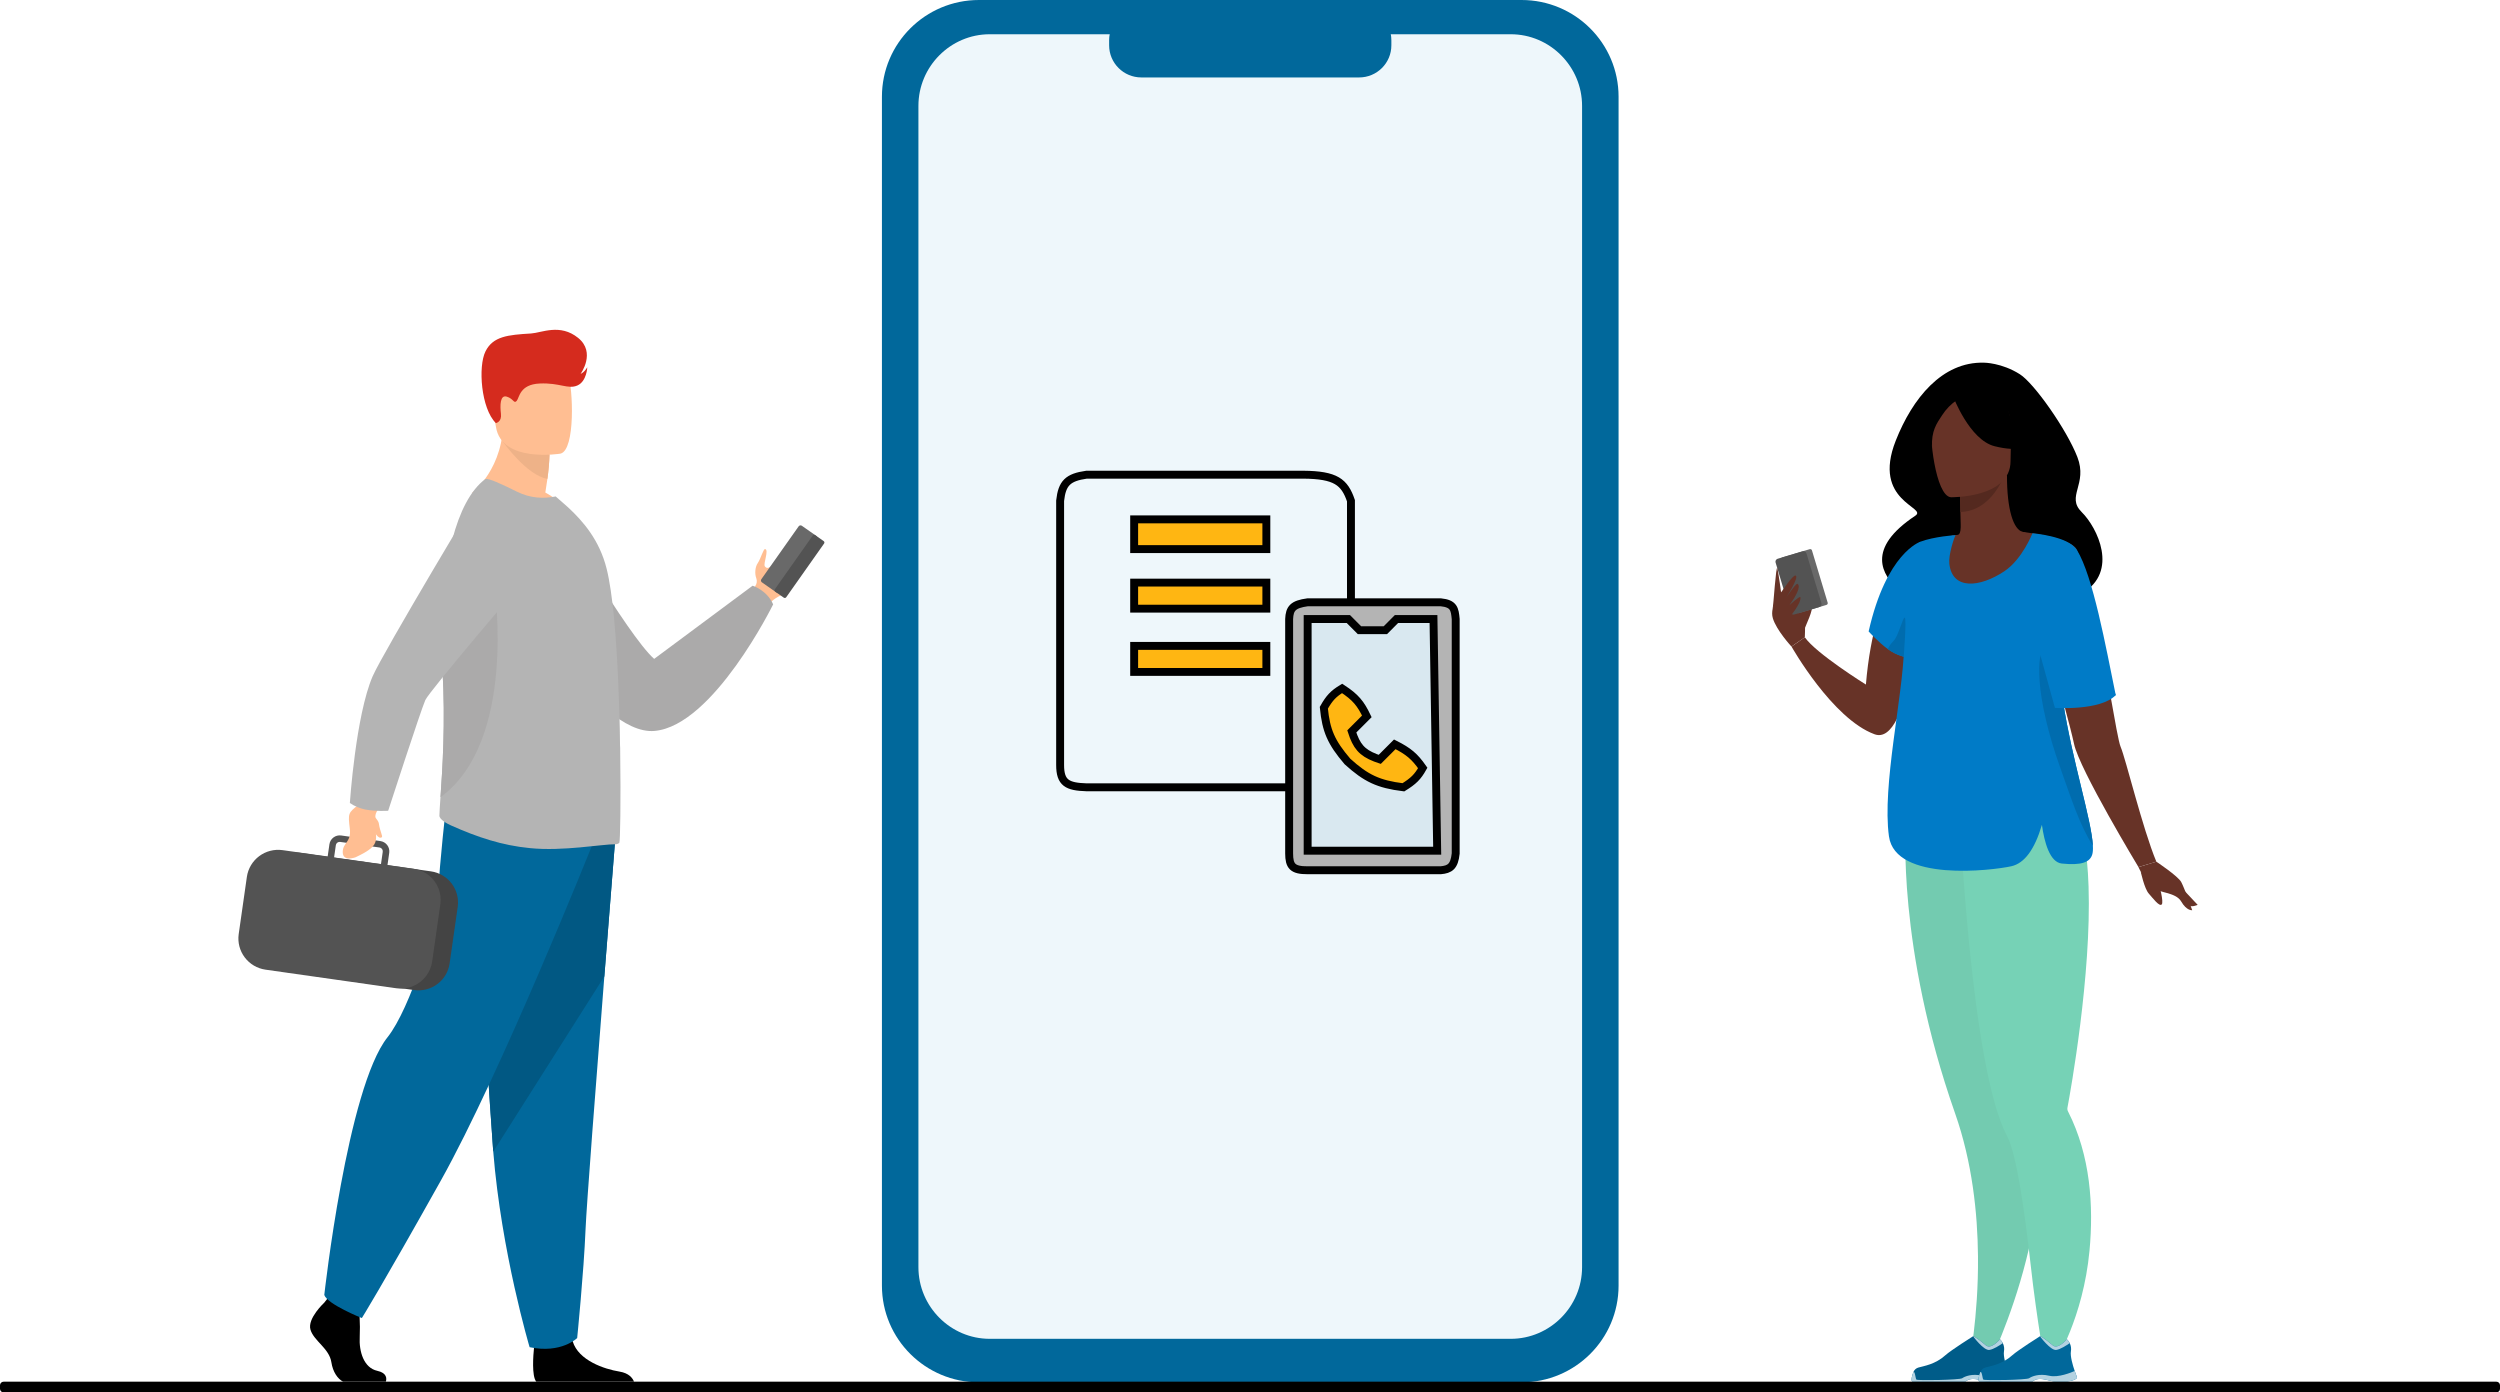 <svg width="316" height="176" viewBox="0 0 316 176" fill="none" xmlns="http://www.w3.org/2000/svg">
<rect x="0" y="0" width="316" height="176" fill="#808080" stroke="none"/>
<g clip-path="url(#clip0_210_6221)">
<rect width="316" height="176" fill="white"/>
<path d="M192.322 0H123.742C116.968 0 111.476 5.474 111.476 12.227V162.5C111.476 169.253 116.968 174.727 123.742 174.727H192.322C199.096 174.727 204.588 169.253 204.588 162.5V12.227C204.588 5.474 199.096 0 192.322 0Z" fill="#01689B"/>
<path d="M199.974 13.383V160.173C199.974 165.154 195.915 169.227 190.959 169.227H125.102C120.145 169.227 116.088 165.154 116.088 160.173V13.383C116.088 8.404 120.145 4.329 125.102 4.329H190.959C195.915 4.329 199.974 8.404 199.974 13.383Z" fill="#EEF7FB"/>
<path d="M171.793 1.023H144.27C142.019 1.023 140.194 2.842 140.194 5.086V5.726C140.194 7.97 142.019 9.789 144.27 9.789H171.793C174.044 9.789 175.869 7.97 175.869 5.726V5.086C175.869 2.842 174.044 1.023 171.793 1.023Z" fill="#01689B"/>
<path d="M101.388 71.509C100.825 73.017 99.851 74.767 98.827 75.201C97.668 75.694 97.184 76.391 97.184 76.391L96.248 75.85L95.131 75.203C95.131 75.203 95.156 75.08 95.211 74.873C95.267 74.665 95.35 74.392 95.463 74.082C95.563 73.939 95.628 73.775 95.651 73.602C95.674 73.429 95.655 73.253 95.595 73.09C95.385 72.538 95.427 71.686 95.787 71.165C96.146 70.645 96.491 69.365 96.707 69.401C97.23 69.49 96.45 71.25 96.674 71.576C96.876 71.872 97.129 71.771 97.177 71.749H97.185C98.653 71.105 100.432 67.638 101.22 68.11C101.514 68.284 101.632 70.87 101.388 71.509Z" fill="#FFBE92"/>
<path d="M96.311 73.611L98.149 74.899C98.212 74.943 98.29 74.96 98.365 74.947C98.441 74.933 98.508 74.891 98.552 74.829L103.261 68.146C103.305 68.084 103.322 68.006 103.309 67.931C103.295 67.856 103.253 67.789 103.19 67.745L101.352 66.457C101.289 66.413 101.212 66.396 101.136 66.409C101.061 66.423 100.994 66.465 100.95 66.527L96.237 73.207C96.215 73.237 96.199 73.272 96.19 73.309C96.181 73.346 96.18 73.384 96.187 73.422C96.193 73.459 96.207 73.495 96.227 73.527C96.247 73.559 96.273 73.587 96.304 73.609L96.311 73.611Z" fill="#696969"/>
<path d="M97.995 74.79L99.072 75.545C99.12 75.578 99.178 75.591 99.235 75.581C99.293 75.571 99.344 75.539 99.377 75.492L104.166 68.7C104.199 68.652 104.212 68.593 104.202 68.536C104.192 68.479 104.16 68.428 104.113 68.394L103.035 67.64C102.988 67.607 102.929 67.594 102.871 67.604C102.814 67.614 102.763 67.646 102.729 67.693L97.94 74.487C97.908 74.534 97.895 74.593 97.906 74.649C97.916 74.706 97.948 74.757 97.995 74.79Z" fill="#535353"/>
<path d="M69.939 64.026C69.939 64.026 79.293 80.29 82.686 83.283L95.131 74.034C95.131 74.034 96.936 74.586 97.727 76.393C97.727 76.393 90.171 91.739 82.731 92.39C75.29 93.041 64.848 73.996 64.848 73.996L69.939 64.026Z" fill="#ABAAAA"/>
<path d="M48.77 174.646H43.362C42.68 174.277 42.074 173.433 41.883 172.177C41.618 170.441 39.67 169.495 39.245 168.075C38.819 166.655 40.987 164.656 40.987 164.656L41.349 164.192L41.725 163.709L45.312 164.552C45.312 164.552 45.401 165.403 45.455 166.488C45.501 167.314 45.506 168.141 45.47 168.969C45.36 170.861 46.001 172.9 47.682 173.27C48.94 173.542 48.885 174.281 48.77 174.646Z" fill="black"/>
<path d="M80.138 174.646H67.783C67.188 173.923 67.407 171.254 67.497 170.383C67.515 170.208 67.528 170.105 67.528 170.105C67.528 170.105 71.75 166.74 72.329 169.317C72.347 169.398 72.368 169.477 72.391 169.555C73.121 171.965 76.398 173.06 78.29 173.366C79.514 173.564 79.968 174.202 80.138 174.646Z" fill="black"/>
<path d="M77.781 105.87C77.781 105.87 77.141 113.841 76.388 123.422C75.365 136.434 74.133 152.423 74.01 155.455C73.8 160.714 72.955 169.128 72.955 169.128C72.955 169.128 70.952 171.127 66.942 170.285C66.942 170.285 63.369 158.275 62.348 145.569C62.333 145.361 62.317 145.151 62.301 144.94C61.352 132.006 59.875 104.767 59.875 104.767L77.781 105.87Z" fill="#01689B"/>
<path d="M77.781 105.869C77.781 105.869 77.141 113.841 76.388 123.422L62.348 145.568C62.333 145.36 62.317 145.15 62.301 144.939C61.352 132.004 59.875 104.766 59.875 104.766L77.781 105.869Z" fill="#015883"/>
<path d="M74.856 106.817C74.856 106.817 63.303 135.686 55.708 149.25C48.113 162.813 45.738 166.602 45.738 166.602C45.738 166.602 41.386 164.867 40.99 163.684C40.99 163.684 43.895 137.493 48.983 131.109C51.859 127.501 55.233 116.675 55.392 112.888C55.55 109.101 56.415 101.613 56.415 101.613L74.856 106.817Z" fill="#01689B"/>
<path d="M71.98 64.733C67.466 66.153 59.655 62.321 59.655 62.321C59.655 62.321 63.817 59.207 63.598 52.733L67.089 55.537L69.46 57.441C69.427 58.474 69.337 59.505 69.191 60.529C69.123 61.047 69.037 61.624 68.93 62.255C70.091 62.887 71.124 63.728 71.98 64.733Z" fill="#FFBE92"/>
<path d="M69.46 57.441C69.427 58.475 69.337 59.505 69.191 60.529C66.566 60.088 63.579 55.849 63.579 55.849C64.917 55.464 66.088 55.395 67.085 55.537L69.46 57.441Z" fill="#EEB288"/>
<path d="M70.84 57.34C70.84 57.34 63.385 58.575 62.684 53.934C61.984 49.292 60.551 46.325 65.282 45.343C70.013 44.36 71.212 45.982 71.818 47.476C72.424 48.97 72.761 56.899 70.84 57.34Z" fill="#FFBE92"/>
<path d="M78.28 106.533C78.149 106.648 77.981 106.713 77.806 106.714C76.11 106.691 71.169 107.629 66.984 107.202C63.459 106.864 60.337 105.823 56.986 104.325C56.543 104.126 55.517 103.581 55.54 103.085C55.554 102.543 55.608 101.755 55.677 100.763C55.914 97.315 56.327 91.382 55.923 84.54C55.85 83.265 55.813 82.004 55.813 80.757C55.779 71.482 57.624 63.324 61.331 60.564C61.647 60.343 63.592 61.285 65.377 62.163C67.027 62.974 68.678 63.064 70.237 62.75L71.796 64.121C73.695 65.879 75.778 68.267 76.68 71.895C77.454 74.983 77.897 80.549 78.149 86.317C78.259 88.932 78.352 91.569 78.37 94.071V94.16C78.392 94.408 78.392 94.678 78.392 94.932C78.484 101.351 78.393 106.443 78.28 106.533Z" fill="#B4B4B4"/>
<path d="M55.677 100.763C55.914 97.315 56.327 91.382 55.924 84.54C55.85 83.265 55.813 82.004 55.813 80.757C57.362 77.023 58.619 74.315 58.619 74.315H62.512C62.512 74.315 65.362 93.745 55.677 100.763Z" fill="#ABAAAA"/>
<path d="M35.738 122.785L52.339 125.142C53.38 125.288 54.438 125.017 55.28 124.388C56.122 123.758 56.68 122.823 56.832 121.785L57.857 114.617C58.002 113.579 57.729 112.526 57.098 111.688C56.467 110.85 55.529 110.294 54.489 110.142L37.887 107.788C36.846 107.644 35.79 107.916 34.95 108.545C34.109 109.174 33.552 110.109 33.4 111.146L32.374 118.313C32.23 119.35 32.503 120.402 33.133 121.239C33.763 122.077 34.699 122.632 35.738 122.785Z" fill="#444444"/>
<path d="M55.419 112.277C55.184 111.689 54.813 111.166 54.335 110.749C53.857 110.333 53.286 110.036 52.67 109.883C52.544 109.851 52.416 109.827 52.286 109.809L48.978 109.337L49.199 107.794C49.248 107.45 49.157 107.101 48.948 106.823C48.739 106.545 48.428 106.361 48.083 106.312L47.221 106.189L43.75 105.693L43.124 105.604C42.779 105.555 42.429 105.645 42.151 105.854C41.872 106.062 41.688 106.373 41.639 106.716L41.417 108.26L35.712 107.457C34.667 107.312 33.607 107.585 32.763 108.216C31.919 108.847 31.359 109.785 31.206 110.825L30.17 118.081C30.026 119.121 30.3 120.177 30.934 121.016C31.567 121.856 32.507 122.413 33.55 122.564L50.122 124.919C50.408 124.96 50.697 124.969 50.986 124.946C51.432 124.91 51.87 124.799 52.279 124.615C52.899 124.344 53.44 123.919 53.851 123.381C54.261 122.844 54.527 122.211 54.624 121.542L55.661 114.287C55.758 113.608 55.674 112.915 55.419 112.277ZM42.449 106.832C42.465 106.729 42.512 106.634 42.585 106.559C42.658 106.485 42.753 106.436 42.856 106.419C42.906 106.411 42.956 106.411 43.005 106.419L43.741 106.522L46.474 106.911L47.962 107.123C48.091 107.141 48.207 107.21 48.285 107.313C48.363 107.417 48.396 107.546 48.378 107.675L48.157 109.218L42.228 108.379L42.449 106.832Z" fill="#535353"/>
<path d="M48.362 101.431C48.362 101.431 47.49 102.588 47.455 103.051C47.221 106.186 48.658 106.619 44.937 108.362C44.937 108.362 43.349 108.965 43.322 107.736C43.295 106.508 44.428 106.487 44.218 104.766C43.979 102.781 44.003 102.762 45.311 101.726L46.176 100.3L48.362 101.431Z" fill="#FFBE92"/>
<path d="M46.145 102.318C47.547 102.59 49.065 102.48 49.065 102.48C49.065 102.48 53.227 89.665 53.76 88.491C54.293 87.317 66.124 73.47 66.124 73.47L61.197 61.18C61.197 61.18 48.407 82.481 47.108 85.469C44.963 90.414 44.221 101.502 44.221 101.502C44.802 101.897 45.456 102.175 46.145 102.318Z" fill="#B4B4B4"/>
<path d="M62.678 53.48C62.678 53.48 63.443 53.353 63.319 52.303C63.195 51.252 63.198 49.877 64.055 50.135C64.912 50.393 64.954 51.074 65.306 50.675C65.658 50.276 65.664 48.593 68.214 48.476C70.764 48.359 71.8 49.248 72.986 48.723C74.172 48.198 74.234 46.415 74.234 46.415C74.234 46.415 73.897 47.054 73.388 47.257C73.388 47.257 75.365 44.561 73.076 42.71C70.786 40.86 68.451 42.072 67.124 42.152C64.204 42.329 62.318 42.503 61.365 44.416C60.411 46.329 60.804 51.641 62.678 53.48Z" fill="#D52B1E"/>
<path d="M46.987 102.809C46.987 102.809 47.826 103.682 47.878 104.044C48.049 105.21 48.439 105.713 48.243 105.84C47.837 106.103 47.299 105.241 47.042 104.467C46.785 103.693 46.987 102.809 46.987 102.809Z" fill="#FFBE92"/>
<path d="M250.782 45.842C250.782 45.842 253.009 45.842 255.317 47.309C257.129 48.461 261.227 54.292 262.576 57.761C263.926 61.23 261.113 62.732 263.123 64.724C265.114 66.691 267.823 72.241 263.218 74.966C260.616 76.51 255.987 71.746 253.013 71.073C250.04 70.4 242.082 76.512 239.989 74.59C237.896 72.668 235.8 69.368 242.091 65.189C243.715 64.109 236.56 63.434 239.623 55.698C241.727 50.364 245.48 45.69 250.782 45.842Z" fill="black"/>
<path d="M228.161 79.33C228.161 79.251 229.307 76.889 228.943 76.708C228.579 76.526 227.924 76.553 227.849 76.967C227.774 77.38 228.161 79.33 228.161 79.33Z" fill="#673327"/>
<path d="M245.273 49.962C245.273 49.962 250.884 44.328 254.442 49.48C254.442 49.48 256.64 48.843 257.601 53.348C258.581 57.944 257.083 60.754 255.499 59.89C254.482 59.339 253.712 61.111 253.712 61.111L245.273 49.962Z" fill="black"/>
<path d="M236.942 92.81C231.598 90.848 226.451 81.731 226.451 81.731L228.131 80.552C229.535 82.598 235.85 86.528 235.85 86.528C235.994 84.804 236.203 83.239 236.462 81.821C238.215 72.187 242.226 69.333 243.302 68.726C243.39 68.675 243.48 68.63 243.573 68.59C243.573 68.59 243.573 68.66 243.562 68.795C243.547 69.085 243.513 69.669 243.452 70.47C243.039 76.439 241.402 94.451 236.942 92.81Z" fill="#673327"/>
<path d="M262.765 102.647C260.125 96.746 258.862 95.076 258.817 93.219C258.783 91.751 259.509 90.166 260.919 86.281C261.247 85.371 261.482 84.43 261.622 83.472C262.738 75.982 258.374 67.785 255.674 67.234C254.507 66.953 253.667 64.429 253.683 60.067L253.344 60.133L247.658 61.254C247.658 61.254 247.788 63.038 247.791 64.719C247.791 66.119 248.029 67.594 247.392 67.615C246.982 67.651 246.741 67.675 246.741 67.675C246.741 67.675 242.005 74.243 241.602 80.347C241.199 86.452 245.398 89.105 241.57 101.305C237.661 113.767 264.223 105.914 262.765 102.647Z" fill="#673327"/>
<path d="M247.659 61.254C247.659 61.254 247.789 63.038 247.792 64.719C250.975 64.63 252.659 61.736 253.345 60.132L247.659 61.254Z" fill="#54291F"/>
<path d="M253.933 59.52C253.933 59.52 255.601 56.893 256.001 54.647C256.287 53.044 255.467 47.1 249.475 47.956C248.268 48.123 247.114 48.557 246.098 49.228C244.796 50.104 242.915 51.992 245.017 57.181L245.562 58.933L253.933 59.52Z" fill="black"/>
<path d="M246.597 62.853C246.597 62.853 254.125 62.978 254.131 58.303C254.136 53.627 255.111 50.495 250.305 50.219C245.498 49.942 244.561 51.724 244.179 53.284C243.796 54.844 244.639 62.698 246.597 62.853Z" fill="#673327"/>
<path d="M246.872 50.101C246.872 50.101 248.933 55.585 252.096 56.396C255.26 57.206 256.632 56.362 256.632 56.362C256.632 56.362 254.205 54.441 253.701 51.086C253.706 51.086 248.429 47.489 246.872 50.101Z" fill="black"/>
<path d="M247.386 50.546C246.623 51.055 245.974 51.716 245.48 52.488C244.793 53.531 244.109 54.457 244.211 56.523C244.211 56.523 242.662 52.794 244.403 50.686C246.254 48.445 247.386 50.546 247.386 50.546Z" fill="black"/>
<path d="M256.098 159.284C254.205 166.796 251.353 172.554 251.353 172.554L248.871 172.382C248.871 172.382 250.088 166.608 250.018 158.807C249.969 153.353 249.292 146.906 247.131 140.752C239.702 119.603 240.902 104.21 240.902 104.21L254.872 105.839L255.523 105.915C255.581 112.31 255.745 120.994 255.892 127.785C256.02 133.891 256.133 138.465 256.133 138.465C258.819 144.232 257.848 152.373 256.098 159.284Z" fill="#73CBB0"/>
<path d="M272.561 108.917L270.3 109.593C270.3 109.593 262.844 97.261 262.166 94.052C261.945 93.008 261.403 90.917 260.77 88.575C259.461 83.723 257.771 77.788 257.771 77.788L257.218 75.385L255.32 67.192C255.32 67.192 258.955 67.563 261.08 68.448C261.784 68.742 262.321 69.091 262.509 69.501C264.07 72.92 265.629 81.563 266.724 87.725C267.335 91.159 267.801 93.825 268.044 94.389C268.716 95.966 270.791 104.638 272.561 108.917Z" fill="#673327"/>
<path d="M264.114 158.086C263.311 166.631 259.773 172.157 259.773 172.157L258.587 173.017C258.587 173.017 257.465 166.996 256.67 159.833C255.914 153.025 254.876 145.82 253.703 143.624C249.043 134.902 247.642 101.98 247.642 101.98L261.801 101.28C263.226 103.667 263.846 107.583 263.994 112.035C264.367 123.271 261.717 137.922 261.321 140.043C261.298 140.207 261.331 140.373 261.414 140.516C264.239 146.078 264.643 152.441 264.114 158.086Z" fill="#76D2B6"/>
<path d="M264.541 106.906C264.565 107.381 264.541 107.762 264.452 108.034C264.151 108.979 263.116 109.41 260.614 109.152C259.085 108.993 258.402 106.438 258.098 104.259C257.18 107.378 255.89 109.123 254.227 109.495C251.801 110.033 239.565 111.516 238.764 105.717C237.879 99.34 240.52 88.048 240.665 81.959C240.341 80.096 240.193 78.206 240.223 76.316C240.324 71.979 241.726 69.459 242.708 68.48C244.443 67.819 247.195 67.626 247.185 67.642C246.977 68.01 246.277 70.147 246.393 71.238C246.755 74.624 250.265 74.258 253.341 72.211C255.618 70.698 256.906 67.401 256.906 67.401C256.906 67.401 261.452 67.77 262.518 69.506C264.563 72.832 266.154 81.654 267.429 87.862C264.332 89.561 261.636 89.055 260.792 88.831C261.893 95.978 264.375 103.653 264.541 106.906Z" fill="#007BC7"/>
<path d="M228.131 80.552C228.131 80.32 228.326 76.967 227.727 76.263C227.129 75.56 225.906 74.557 225.522 74.588C225.138 74.619 223.634 76.61 224.084 78.137C224.534 79.663 226.443 81.727 226.443 81.727L228.131 80.552Z" fill="#673327"/>
<path d="M230.876 76.454L227.391 77.495C227.336 77.511 227.276 77.504 227.226 77.477C227.175 77.45 227.137 77.404 227.119 77.349L225.128 70.724C225.112 70.669 225.119 70.609 225.146 70.559C225.174 70.508 225.22 70.47 225.275 70.453L228.756 69.414C228.812 69.398 228.871 69.404 228.922 69.432C228.973 69.459 229.011 69.505 229.029 69.56L231.02 76.185C231.035 76.239 231.029 76.298 231.002 76.348C230.975 76.398 230.93 76.436 230.876 76.454Z" fill="#696969"/>
<path d="M229.973 76.724L226.811 77.669C226.763 77.684 226.711 77.689 226.661 77.683C226.61 77.678 226.561 77.663 226.516 77.639C226.472 77.615 226.432 77.582 226.4 77.543C226.368 77.504 226.344 77.459 226.329 77.41L224.434 71.108C224.405 71.01 224.415 70.905 224.463 70.815C224.512 70.725 224.594 70.658 224.692 70.628L227.853 69.683C227.952 69.654 228.058 69.665 228.148 69.714C228.239 69.762 228.306 69.844 228.336 69.942L230.231 76.244C230.26 76.342 230.249 76.447 230.201 76.537C230.152 76.627 230.07 76.694 229.973 76.724Z" fill="#535353"/>
<path d="M252.783 174.63H251.198C250.667 174.547 250.275 174.393 249.73 174.323C248.904 174.212 248.522 174.552 248.447 174.63L248.433 174.646H241.698C241.529 174.405 241.692 173.846 241.851 173.433C241.904 173.295 241.989 173.172 242.098 173.072C242.207 172.972 242.338 172.899 242.481 172.858C243.195 172.652 244.602 172.469 245.892 171.306C246.618 170.653 249.394 168.904 249.394 168.904H249.408C249.469 168.904 249.76 168.993 251.024 170.056C251.676 170.608 252.793 169.284 252.793 169.284C252.946 169.424 253.07 169.591 253.158 169.777C253.316 170.097 253.366 170.458 253.302 170.808C253.203 171.413 253.523 172.536 253.786 173.297C253.942 173.757 254.074 174.085 254.074 174.085C254.074 174.085 254.146 174.461 252.783 174.63Z" fill="#005C89"/>
<path d="M253.155 169.774C252.777 170.04 251.978 170.564 251.449 170.632C250.733 170.726 249.396 168.906 249.396 168.906H249.41C249.471 168.906 249.762 168.996 251.025 170.059C251.678 170.61 252.795 169.287 252.795 169.287C252.945 169.425 253.068 169.59 253.155 169.774Z" fill="#B3D2E1"/>
<path d="M252.783 174.631H251.198C250.667 174.547 250.275 174.394 249.73 174.323C248.904 174.213 248.522 174.552 248.447 174.631L248.433 174.646H241.698C241.529 174.406 241.692 173.847 241.851 173.433C242.055 173.252 242.113 174.22 242.226 174.375C242.339 174.529 247.718 174.431 248.029 174.206C248.34 173.981 249.272 173.586 250.573 173.896C251.704 174.165 253.371 173.475 253.781 173.292C253.937 173.752 254.07 174.079 254.07 174.079C254.07 174.079 254.146 174.461 252.783 174.631Z" fill="#B3D2E1"/>
<path d="M261.241 174.63H259.656C259.125 174.547 258.733 174.393 258.189 174.323C257.362 174.212 256.981 174.552 256.906 174.63L256.89 174.646H250.157C249.988 174.405 250.151 173.846 250.31 173.433C250.363 173.295 250.448 173.172 250.558 173.072C250.667 172.972 250.798 172.899 250.94 172.858C251.654 172.652 253.062 172.469 254.351 171.306C255.076 170.653 257.853 168.904 257.853 168.904H257.868C257.929 168.904 258.219 168.993 259.482 170.056C260.135 170.608 261.252 169.284 261.252 169.284C261.405 169.424 261.529 169.591 261.617 169.777C261.774 170.097 261.825 170.458 261.762 170.808C261.661 171.413 261.983 172.536 262.244 173.297C262.401 173.757 262.533 174.085 262.533 174.085C262.533 174.085 262.605 174.461 261.241 174.63Z" fill="#01689B"/>
<path d="M261.61 169.774C261.231 170.04 260.433 170.564 259.903 170.632C259.188 170.726 257.85 168.906 257.85 168.906H257.865C257.926 168.906 258.216 168.996 259.479 170.059C260.132 170.61 261.249 169.287 261.249 169.287C261.4 169.425 261.522 169.59 261.61 169.774Z" fill="#B3D2E1"/>
<path d="M261.241 174.631H259.656C259.125 174.547 258.733 174.394 258.189 174.323C257.362 174.213 256.981 174.552 256.906 174.631L256.89 174.646H250.157C249.988 174.406 250.151 173.847 250.31 173.433C250.515 173.252 250.572 174.22 250.685 174.375C250.798 174.529 256.178 174.431 256.489 174.206C256.8 173.981 257.731 173.586 259.033 173.896C260.164 174.165 261.83 173.475 262.241 173.292C262.398 173.752 262.53 174.079 262.53 174.079C262.53 174.079 262.605 174.461 261.241 174.631Z" fill="#B3D2E1"/>
<path d="M264.541 106.906C262.823 104.208 261.816 100.941 260.471 97.202C257.006 87.569 257.531 82.305 258.37 82.111C259.208 81.917 260.794 88.827 260.794 88.827C261.893 95.978 264.375 103.653 264.541 106.906Z" fill="#006CAE"/>
<path d="M241.417 83.121C241.151 83.105 240.886 83.066 240.627 83.002C240.569 82.988 240.516 82.973 240.453 82.956C239.794 82.757 239.174 82.447 238.62 82.04C237.469 81.221 236.196 79.815 236.196 79.815C238.437 69.868 242.713 68.485 242.713 68.485C242.713 68.485 244.077 83.262 241.417 83.121Z" fill="#007BC7"/>
<path d="M225.162 74.848C225.162 74.848 226.614 72.623 226.968 72.747C227.474 72.923 225.652 75.748 225.652 75.748C225.652 75.748 227.002 73.638 227.213 73.795C227.693 74.158 226.929 75.484 226.17 76.5C226.17 76.5 227.527 75.261 227.572 75.485C227.728 76.266 226.082 78.161 226.082 78.161L225.162 76.066V74.848Z" fill="#673327"/>
<path d="M224.074 76.913C224.144 76.641 224.498 71.325 224.65 71.829C224.803 72.333 225.162 75.121 225.162 75.121L224.074 76.913Z" fill="#673327"/>
<path d="M256.97 79.43L259.742 89.477C259.742 89.477 265.516 89.874 267.428 87.862L263.932 78.917L256.97 79.43Z" fill="#007BC7"/>
<path d="M240.626 83.002C240.569 82.989 240.516 82.973 240.453 82.957C239.794 82.757 239.174 82.447 238.62 82.04C238.78 81.672 239.012 81.339 239.301 81.06C239.978 80.431 240.538 77.872 240.772 78.083C241.007 78.293 240.626 83.002 240.626 83.002Z" fill="#006CAE"/>
<path d="M272.561 108.917C272.561 108.917 275.287 110.723 275.704 111.485C276.121 112.247 277.094 115.052 277.094 115.052C277.094 115.052 276.399 115.155 275.704 113.949C275.01 112.742 272.718 112.846 271.953 112.185C271.189 111.523 270.3 109.6 270.3 109.6L272.561 108.917Z" fill="#673327"/>
<path d="M270.593 110.189C270.593 110.189 271.046 112.317 271.603 112.945C272.159 113.574 272.922 114.607 273.234 114.33C273.546 114.054 272.887 111.734 272.887 111.734L270.593 110.189Z" fill="#673327"/>
<path d="M275.318 111.728C275.388 111.832 277.785 114.375 277.785 114.375C277.785 114.375 276.917 114.766 276.673 114.375C276.43 113.983 275.318 111.728 275.318 111.728Z" fill="#673327"/>
<path d="M315.544 174.646H0.456C0.204 174.646 0 174.849 0 175.1V175.546C0 175.797 0.204 176 0.456 176H315.544C315.796 176 316 175.797 316 175.546V175.1C316 174.849 315.796 174.646 315.544 174.646Z" fill="black"/>
<path d="M165.713 78.853C165.863 78.853 165.994 78.892 166.143 78.892C166.298 78.892 166.478 78.866 166.63 78.894C167.066 78.973 167.551 78.931 168 78.931C168.418 78.931 168.823 78.853 169.232 78.853C169.551 78.853 169.987 78.87 170.287 78.97" stroke="#D9E8F0" stroke-linecap="round"/>
<path d="M170.287 79.048C170.405 79.19 170.411 79.383 170.561 79.5C170.653 79.573 170.731 79.688 170.815 79.771C170.937 79.894 171.164 80.033 171.323 80.104C171.714 80.278 172.051 80.299 172.476 80.299C173.417 80.299 174.349 80.221 175.291 80.221" stroke="#D9E8F0" stroke-linecap="round"/>
<path d="M175.525 80.299C175.728 80.299 175.826 80.037 175.955 79.908C176.074 79.79 176.185 79.521 176.329 79.439C176.469 79.359 176.593 79.226 176.717 79.126C176.846 79.024 176.868 78.853 177.05 78.853" stroke="#D9E8F0" stroke-linecap="round"/>
<path d="M177.206 78.853C177.901 78.853 178.584 78.853 179.278 78.853C179.473 78.853 180.42 78.752 180.49 78.892" stroke="#D9E8F0" stroke-linecap="round"/>
<path d="M180.45 78.892C180.529 78.99 180.529 79.33 180.529 79.457C180.529 79.676 180.568 79.883 180.568 80.104C180.568 80.599 180.568 81.094 180.568 81.589C180.568 82.508 180.607 83.447 180.607 84.373C180.607 85.463 180.618 86.601 180.726 87.685C180.776 88.18 180.802 88.672 180.802 89.173C180.802 89.467 180.802 89.761 180.802 90.055C180.802 90.171 180.802 90.288 180.802 90.404C180.802 90.664 180.174 90.374 180.06 90.346" stroke="#D9E8F0" stroke-linecap="round"/>
<path d="M180.607 90.541C180.607 91.076 180.607 91.654 180.607 92.213C180.607 92.829 180.841 93.421 180.841 94.037C180.841 94.693 180.841 95.349 180.841 96.005C180.841 96.488 180.802 96.972 180.802 97.451C180.802 97.866 180.875 98.362 180.8 98.772C180.659 99.547 180.763 100.421 180.763 101.213C180.763 101.865 180.841 102.529 180.841 103.189C180.841 103.812 180.881 104.434 180.881 105.063C180.881 105.323 180.881 105.583 180.881 105.843C180.881 105.967 180.945 106.556 180.841 106.607" stroke="#D9E8F0" stroke-linecap="round"/>
<path d="M180.92 106.959C179.903 106.959 178.857 106.842 177.81 106.842C176.343 106.842 174.868 106.842 173.414 106.842" stroke="#D9E8F0" stroke-linecap="round"/>
<path d="M173.571 106.881C172.012 106.881 170.444 106.796 168.888 106.764C168.292 106.751 167.706 106.803 167.112 106.803C166.922 106.803 165.938 106.706 165.87 106.842" stroke="#D9E8F0" stroke-linecap="round"/>
<path d="M165.987 106.842C165.987 106.15 165.635 105.522 165.635 104.831C165.635 104.235 165.753 103.682 165.753 103.089C165.753 102.725 165.753 102.361 165.753 101.997C165.753 101.585 165.831 101.168 165.831 100.752C165.831 100.391 165.831 100.03 165.831 99.669C165.831 99.542 165.831 99.415 165.831 99.288C165.831 99.087 165.902 98.9 165.909 98.702C165.922 98.361 165.987 98.037 165.987 97.695C165.987 97.389 165.948 97.096 165.948 96.795C165.948 96.261 166.026 95.763 166.026 95.232C166.026 95.005 165.999 94.729 165.95 94.508C165.924 94.391 165.987 94.291 165.987 94.176C165.987 94.028 166.018 93.887 166.026 93.746C166.051 93.295 165.948 92.886 166.143 92.495" stroke="#D9E8F0" stroke-linecap="round"/>
<path d="M165.752 92.886C165.752 92.545 165.792 92.203 165.792 91.87C165.792 91.429 165.909 90.986 165.909 90.541C165.909 90.14 165.909 89.739 165.909 89.338C165.909 89.173 165.929 89.011 165.996 88.86C166.04 88.759 166.104 88.437 166.104 88.547" stroke="#D9E8F0" stroke-linecap="round"/>
<path d="M165.987 88.743C165.987 88.364 165.948 88.004 165.948 87.629C165.948 87.189 165.965 86.758 165.872 86.339C165.78 85.923 165.909 85.434 165.909 85.02C165.909 84.6 165.948 84.199 165.948 83.778C165.948 83.615 165.865 83.475 165.939 83.309C165.98 83.216 165.966 83.04 165.985 82.936C166.006 82.82 165.987 82.683 165.987 82.566C165.987 82.117 165.987 81.667 165.987 81.218C165.987 80.794 165.948 80.376 165.948 79.947C165.948 79.788 166.03 78.992 165.909 78.931" stroke="#D9E8F0" stroke-linecap="round"/>
<path d="M166.958 88.867C166.99 88.616 167.417 88.339 167.523 88.099C167.661 87.79 167.822 87.449 168.072 87.199C168.165 87.106 168.369 87.163 168.445 87.068C168.507 86.991 168.732 86.893 168.828 86.842C169.107 86.694 169.418 86.654 169.692 86.517" stroke="#D9E8F0" stroke-linecap="round"/>
<path d="M169.74 86.517C169.832 86.77 170.282 86.98 170.483 87.14C170.65 87.274 170.788 87.464 170.949 87.609C171.257 87.886 171.643 88.106 171.935 88.398C172.25 88.712 172.593 89.032 172.798 89.442C172.9 89.646 172.989 89.855 173.097 90.044C173.206 90.237 173.384 90.457 173.384 90.689" stroke="#D9E8F0" stroke-linecap="round"/>
<path d="M173.432 90.929C172.874 90.984 172.597 91.434 172.209 91.744C171.98 91.927 171.282 92.758 171.634 93.039C172.056 93.376 171.975 94.166 172.617 94.238C172.866 94.265 173.131 94.555 173.312 94.696C173.391 94.757 173.47 94.861 173.555 94.909C173.667 94.973 174.012 95.054 173.672 94.957" stroke="#D9E8F0" stroke-linecap="round"/>
<path d="M172.329 94.381C172.681 94.55 173.13 94.838 173.528 94.861C173.644 94.868 173.772 94.957 173.912 94.957C174.01 94.957 174.208 94.951 174.055 95.053" stroke="#D9E8F0" stroke-linecap="round"/>
<path d="M174.056 95.341C174.413 95.301 174.661 94.853 174.882 94.632C175.137 94.377 175.395 94.005 175.71 93.83C175.871 93.741 175.859 93.533 175.998 93.422C176.039 93.389 176.332 93.188 176.384 93.188C176.531 93.188 176.702 93.357 176.816 93.422C176.962 93.506 177.139 93.547 177.221 93.71" stroke="#D9E8F0" stroke-linecap="round"/>
<path d="M176.693 93.566C176.897 93.712 177.163 93.723 177.386 93.827C177.514 93.887 177.666 93.964 177.801 94C178.188 94.106 178.468 94.369 178.803 94.562C178.973 94.661 179.113 94.781 179.235 94.933C179.291 95.003 179.532 95.267 179.283 95.101" stroke="#D9E8F0" stroke-linecap="round"/>
<path d="M177.412 94.046C177.497 94.216 177.809 94.229 177.964 94.312C178.083 94.376 178.134 94.465 178.228 94.549C178.405 94.709 178.598 94.895 178.803 95.015C179.011 95.138 179.381 95.262 179.512 95.484C179.589 95.615 179.668 95.707 179.786 95.799C179.922 95.904 179.926 96.085 180.013 96.193C180.096 96.297 180.174 96.394 180.242 96.513C180.267 96.557 180.446 96.804 180.386 96.683" stroke="#D9E8F0" stroke-linecap="round"/>
<path d="M166.911 88.819C166.731 89.021 166.863 89.53 166.863 89.802C166.863 90.157 166.886 90.471 166.961 90.809C167.107 91.465 167.217 92.122 167.497 92.751C167.638 93.069 167.725 93.459 167.939 93.734C168.136 93.987 168.283 94.312 168.445 94.594C168.783 95.185 169.218 95.853 169.703 96.337C170.17 96.805 170.627 97.36 171.205 97.69C171.525 97.873 171.819 98.099 172.138 98.276C172.491 98.473 172.833 98.709 173.193 98.9C173.511 99.068 173.923 99.102 174.271 99.179C174.625 99.258 174.942 99.458 175.303 99.51C175.448 99.531 175.6 99.627 175.734 99.694C175.938 99.795 176.15 99.844 176.368 99.907C176.628 99.981 176.949 100.075 177.221 100.088C177.345 100.094 177.439 100.04 177.556 100.04C177.904 100.04 177.432 100.04 177.317 100.04" stroke="#D9E8F0" stroke-linecap="round"/>
<path d="M177.316 100.28C177.727 100.266 178.026 100.233 178.371 100.051C178.429 100.02 178.559 99.932 178.601 99.885C178.69 99.787 178.469 99.928 178.419 99.944" stroke="#D9E8F0" stroke-linecap="round"/>
<path d="M177.7 100.04C178.144 100.015 178.604 99.767 178.995 99.571C179.237 99.45 179.612 99.027 179.669 98.769C179.741 98.445 179.991 98.175 180.146 97.903C180.272 97.682 180.23 97.241 180.482 97.115" stroke="#D9E8F0" stroke-linecap="round"/>
<path d="M166.287 79.947C167.055 79.968 167.824 80.018 168.586 80.094C168.831 80.118 169.06 80.139 169.308 80.139C169.43 80.139 169.541 80.091 169.668 80.091C169.935 80.091 169.353 80.05 169.308 80.043" stroke="#D9E8F0" stroke-width="2" stroke-linecap="round"/>
<path d="M166.91 79.899C166.807 80.014 166.637 80.529 166.673 80.69C166.766 81.109 167.849 80.788 168.152 80.765C169.005 80.699 169.891 80.762 170.747 80.762C171.228 80.762 171.691 80.849 172.164 80.858C173.889 80.892 175.604 80.81 177.316 80.81" stroke="#D9E8F0" stroke-width="2" stroke-linecap="round"/>
<path d="M176.262 80.618C176.324 80.308 177.076 80.012 177.364 79.995C177.474 79.989 177.659 79.796 177.745 79.731C177.898 79.617 178.109 79.659 178.302 79.659C178.426 79.659 179.57 79.736 179.57 79.899C179.57 80.047 179.618 80.196 179.618 80.355C179.618 80.517 179.522 80.675 179.522 80.834C179.522 80.989 179.046 80.795 178.947 80.773C178.698 80.718 178.324 80.748 178.084 80.834C177.542 81.028 176.88 81.242 176.299 81.242C175.07 81.242 173.86 81.434 172.633 81.434C171.873 81.434 171.1 81.486 170.342 81.54C170.056 81.561 169.764 81.619 169.479 81.626C169.225 81.632 168.935 81.582 168.685 81.636C168.071 81.769 167.485 81.986 166.852 82.009C166.8 82.011 166.629 81.98 166.745 82.033C166.944 82.124 167.198 82.124 167.411 82.153C168.441 82.295 169.504 82.067 170.536 82.009C171.857 81.936 173.145 81.817 174.471 81.817C175.58 81.817 176.687 81.769 177.796 81.769C178.1 81.769 178.395 81.751 178.683 81.815C178.998 81.885 179.299 82.026 179.616 82.105C179.688 82.123 179.792 82.136 179.858 82.164C179.892 82.178 180.148 82.222 180.135 82.238C179.973 82.447 179.451 82.476 179.211 82.513C178.981 82.547 178.752 82.534 178.521 82.537C177.952 82.542 177.383 82.608 176.816 82.643C175.582 82.72 174.297 82.696 173.07 82.537C171.869 82.38 170.655 82.292 169.449 82.18C168.959 82.134 168.218 82.061 167.752 82.273C167.447 82.412 167.002 82.345 166.671 82.345" stroke="#D9E8F0" stroke-width="2" stroke-linecap="round"/>
<path d="M166.623 81.674C166.654 82.044 166.671 82.403 166.671 82.776C166.671 83.126 166.56 83.471 166.66 83.821C166.718 84.023 166.719 84.391 166.719 84.599C166.719 84.847 166.767 85.107 166.767 85.366C166.767 85.822 166.814 86.259 166.814 86.709C166.814 86.968 166.828 87.176 166.814 87.428C166.803 87.628 166.719 87.785 166.719 88.004" stroke="#D9E8F0" stroke-width="2" stroke-linecap="round"/>
<path d="M166.479 88.243C166.672 88.032 166.903 87.776 167.044 87.524C167.145 87.341 167.343 87.283 167.486 87.14C167.8 86.826 168.269 86.693 168.647 86.469C169.177 86.155 169.972 86.135 170.566 86.048C171.097 85.969 171.651 85.749 172.185 85.749" stroke="#D9E8F0" stroke-width="2" stroke-linecap="round"/>
<path d="M167.63 85.03C167.961 84.883 168.439 84.934 168.791 84.934C169.784 84.934 170.766 84.945 171.756 85.006C172.633 85.061 175.27 84.934 174.391 84.934" stroke="#D9E8F0" stroke-width="2" stroke-linecap="round"/>
<path d="M167.246 83.496C167.873 83.541 168.497 83.517 169.124 83.546C170.149 83.595 171.18 83.736 172.207 83.736C172.909 83.736 173.608 83.711 174.306 83.688C174.516 83.681 174.717 83.64 174.929 83.64C174.958 83.64 174.509 83.671 174.391 83.688" stroke="#D9E8F0" stroke-width="2" stroke-linecap="round"/>
<path d="M167.917 85.75C167.829 85.75 167.583 85.844 167.656 85.795C167.744 85.737 167.819 85.715 167.928 85.691C168.267 85.617 168.586 85.484 168.927 85.414C169.37 85.323 169.814 85.279 170.257 85.198C171.152 85.034 172.057 85.022 172.953 84.91C173.631 84.826 174.383 84.79 175.063 84.79" stroke="#D9E8F0" stroke-width="2" stroke-linecap="round"/>
<path d="M173.336 84.311C174.356 84.311 175.389 84.24 176.4 84.109C176.705 84.069 177.113 83.946 177.423 84.034C177.789 84.139 178.313 84.09 178.67 83.986C178.921 83.913 179.321 83.805 179.592 83.882C179.651 83.899 179.666 84.442 179.666 84.524C179.666 84.805 179.634 85.039 179.669 85.321C179.706 85.621 179.762 85.959 179.762 86.259C179.762 86.833 179.894 87.399 179.906 87.966C179.925 88.828 180.002 89.682 180.002 90.545C180.002 90.945 180.036 91.34 180.05 91.733C180.06 92.03 180.002 92.327 180.002 92.631C180.002 93.623 180.098 94.602 180.098 95.58" stroke="#D9E8F0" stroke-width="2" stroke-linecap="round"/>
<path d="M179.666 94.813C179.621 94.589 179.242 94.075 178.995 94.046C178.654 94.006 178.359 93.597 178.046 93.481C177.83 93.401 177.637 93.257 177.471 93.097C177.271 92.905 177.009 92.778 176.837 92.549C176.655 92.306 176.378 92.059 176.166 91.84C175.905 91.572 175.651 91.299 175.388 91.035C174.77 90.418 174.006 89.861 173.528 89.117C173.253 88.689 172.911 88.298 172.553 87.94C172.29 87.676 172.035 87.419 171.743 87.188C171.612 87.085 171.37 86.892 171.37 86.709" stroke="#D9E8F0" stroke-width="2" stroke-linecap="round"/>
<path d="M171.466 86.901C172.078 86.86 172.658 86.648 173.262 86.568C173.707 86.508 174.18 86.352 174.594 86.181C174.994 86.016 175.323 85.681 175.758 85.606C176.119 85.543 176.483 85.454 176.837 85.355C177.213 85.251 177.61 85.092 177.964 84.934C178.254 84.805 178.228 84.981 178.228 85.222C178.228 85.738 178.313 86.257 178.371 86.77C178.45 87.454 178.539 88.146 178.686 88.819C178.922 89.896 179.043 91.074 179.043 92.178C179.043 92.401 179.043 92.624 179.043 92.847C179.043 92.891 179.051 93.068 179.032 93.049C178.832 92.849 178.61 92.694 178.382 92.519C177.745 92.029 177.103 91.551 176.491 91.025C176.166 90.746 175.88 90.428 175.59 90.114C175.21 89.702 174.805 89.317 174.442 88.891C173.972 88.338 173.558 87.781 172.974 87.343C172.566 87.037 173.127 87.284 173.299 87.332C174.05 87.541 174.838 87.405 175.561 87.164C175.938 87.039 176.212 86.763 176.549 86.576C176.791 86.441 177.017 86.337 177.245 86.16C177.409 86.032 177.269 86.577 177.269 86.682C177.269 87.869 177.532 89.113 177.833 90.257C177.855 90.34 178.024 90.958 177.868 90.833C177.371 90.435 176.886 89.965 176.405 89.538C176.03 89.204 175.753 88.817 175.409 88.472C175.11 88.174 175.448 88.291 175.705 88.291C175.839 88.291 176.648 88.219 176.587 88.387C176.426 88.829 176.569 89.343 176.765 89.735C177.062 90.329 177.515 90.632 177.977 91.083C178.258 91.358 178.443 91.537 178.515 91.936C178.556 92.157 178.692 92.373 178.707 92.597C178.716 92.731 178.665 92.914 178.718 93.039C178.767 93.157 178.999 93.664 178.803 93.566" stroke="#D9E8F0" stroke-width="2" stroke-linecap="round"/>
<path d="M174.727 90.497C174.385 90.721 174.201 90.996 173.922 91.275C173.759 91.439 173.679 91.577 173.432 91.648C173.245 91.702 172.993 91.847 172.857 91.984C172.754 92.087 172.509 92.243 172.476 92.391C172.453 92.495 172.406 92.691 172.484 92.788C172.695 93.052 172.855 93.281 173.107 93.507C173.743 94.08 174.543 93.561 174.86 92.991C175.008 92.724 175.206 92.323 175.436 92.117C175.614 91.956 175.143 92.215 175.087 92.245C174.821 92.388 174.482 92.513 174.199 92.607" stroke="#D9E8F0" stroke-width="2" stroke-linecap="round"/>
<path d="M174.055 93.231C174.055 93.293 173.93 94.157 174.034 94.187C174.19 94.231 174.536 93.973 174.655 93.88C174.936 93.662 175.146 93.339 175.398 93.087C175.57 92.915 175.82 92.655 176.07 92.655" stroke="#D9E8F0" stroke-width="2" stroke-linecap="round"/>
<path d="M166.575 94.573C166.575 95.719 166.719 96.867 166.719 98.015C166.719 98.682 166.862 99.326 166.862 99.989C166.862 100.262 166.893 100.481 166.865 100.757C166.845 100.959 166.862 101.169 166.862 101.372C166.862 102.102 166.862 102.832 166.862 103.562C166.862 104.17 166.756 104.887 166.865 105.486C167.014 106.302 168.229 106.066 168.77 105.962C169.087 105.901 169.439 105.938 169.761 105.938C170.159 105.938 170.549 105.89 170.949 105.89C171.729 105.89 172.509 105.843 173.286 105.843C173.888 105.843 174.509 105.649 175.1 105.544C175.682 105.441 176.318 105.507 176.909 105.507C177.472 105.507 178.039 105.622 178.601 105.517C178.966 105.449 179.39 105.507 179.762 105.507" stroke="#D9E8F0" stroke-width="2" stroke-linecap="round"/>
<path d="M175.494 105.986C176.021 106.114 176.544 106.12 177.071 106.202C177.488 106.267 177.992 106.144 178.414 106.133C178.861 106.12 179.301 106.178 179.738 106.178C179.993 106.178 180.05 105.578 180.05 105.408C180.05 105.188 180.098 104.981 180.098 104.761C180.098 104.565 180.05 104.391 180.05 104.191C180.05 103.736 180.05 103.281 180.05 102.827C180.05 102.191 180.172 101.365 179.917 100.759C179.821 100.532 179.906 100.1 179.906 99.848C179.906 99.601 179.906 99.34 179.906 99.081" stroke="#D9E8F0" stroke-width="2" stroke-linecap="round"/>
<path d="M179.954 99.321C179.954 99.732 179.441 100.232 179.019 100.232C178.841 100.232 178.579 100.279 178.398 100.33C178.158 100.399 177.819 100.41 177.556 100.424C177.374 100.433 177.192 100.516 177.002 100.52C176.711 100.525 176.419 100.52 176.128 100.52C175.469 100.52 174.734 100.502 174.101 100.304C173.74 100.191 173.43 100.013 173.096 99.838C172.642 99.599 172.199 99.2 171.714 99.038C171.463 98.955 171.21 98.756 170.973 98.631C170.812 98.546 170.642 98.474 170.483 98.386C170.171 98.213 169.932 97.904 169.681 97.653C169.524 97.496 169.387 97.343 169.249 97.163C169.043 96.892 168.773 96.693 168.567 96.433C168.227 96.003 167.949 95.58 167.651 95.12C167.442 94.797 167.352 94.406 167.243 94.043C167.174 93.812 166.98 93.621 166.91 93.393C166.828 93.125 166.631 92.865 166.516 92.607C166.303 92.127 166.143 91.645 166.143 91.121" stroke="#D9E8F0" stroke-width="2" stroke-linecap="round"/>
<path d="M166.191 89.73C166.355 90.121 166.479 90.704 166.479 91.123C166.479 92.003 166.573 92.868 166.708 93.737C166.857 94.701 166.889 95.672 167.075 96.63C167.27 97.628 167.358 98.636 167.558 99.632C167.766 100.674 167.952 101.719 168.146 102.763C168.242 103.279 168.157 103.877 168.157 104.404C168.157 104.519 168.109 104.63 168.109 104.763C168.109 105.006 168.381 104.931 168.562 104.931C169.562 104.931 170.549 104.829 171.546 104.79C172.527 104.752 173.535 104.904 174.503 105.051C175.014 105.129 175.507 105.027 176.011 105.027C176.434 105.027 176.861 105.084 177.29 105.075C177.495 105.071 177.677 104.883 177.796 104.729C178.022 104.435 178.337 104.24 178.6 103.983C179.046 103.547 179.155 103.162 178.995 102.56C178.902 102.211 178.865 101.335 178.393 101.335C177.902 101.335 177.42 101.38 176.933 101.441C176.573 101.487 176.214 101.569 175.848 101.569C175.414 101.569 174.98 101.485 174.546 101.479C173.734 101.466 172.96 101.217 172.153 101.132C171.798 101.095 171.47 100.991 171.133 100.882C170.94 100.819 170.657 100.758 170.507 100.615C169.942 100.08 169.435 99.528 168.994 98.886C168.814 98.625 168.641 98.366 168.415 98.14C168.357 98.082 167.767 97.515 167.803 97.501C167.878 97.471 167.996 97.612 168.045 97.647C168.416 97.915 168.784 98.188 169.153 98.457C169.895 98.999 170.495 99.722 171.253 100.232C171.904 100.669 172.719 100.813 173.488 100.9C174.278 100.99 175.01 101.125 175.755 101.407C176.03 101.511 176.308 101.604 176.586 101.697C176.766 101.757 177.167 101.787 177.268 101.979C177.429 102.284 177.423 102.648 177.471 102.976C177.509 103.238 177.407 103.454 177.343 103.703C177.3 103.867 177.322 104.034 177.316 104.201C177.309 104.402 176.846 104.447 176.704 104.452C176 104.474 175.271 104.336 174.578 104.231C173.43 104.055 172.361 104.029 171.207 104.116C170.621 104.16 170.068 104.157 169.486 104.047C169.352 104.021 169.225 104.02 169.089 104.02C168.894 104.02 169.478 103.982 169.673 103.975C171.616 103.904 173.526 104.424 175.419 104.793C176.394 104.983 177.4 105.123 178.395 105.123C178.698 105.123 179.007 105.148 179.304 105.086C179.42 105.061 180.021 105.084 179.698 104.969C179.112 104.759 178.514 104.509 177.961 104.223C177.047 103.749 176.096 103.397 175.044 103.354C173.577 103.295 172.25 103.677 170.877 104.135C170.672 104.203 170.029 104.324 169.883 104.087C169.577 103.589 169.498 103.001 169.231 102.483C168.842 101.729 168.49 101.032 168.253 100.216C168.209 100.063 168.189 99.878 168.133 99.734C168.076 99.586 168.197 99.856 168.216 99.885C168.415 100.199 168.782 100.457 169.066 100.685C169.58 101.099 170.083 101.527 170.592 101.947C170.805 102.124 170.992 102.324 171.199 102.504C171.493 102.758 172.131 102.759 172.494 102.784C173.932 102.883 175.369 102.85 176.805 102.92C177.095 102.934 177.949 102.995 177.665 103.058C177.546 103.085 177.375 103.03 177.26 103.013C176.775 102.942 176.281 102.923 175.792 102.88C174.898 102.802 174.007 102.682 173.112 102.608C172.197 102.533 171.394 102.592 170.531 102.872C170.31 102.943 169.992 103.16 170.299 103.349C170.509 103.478 170.872 103.473 171.106 103.493C171.89 103.557 172.695 103.583 173.48 103.519C173.709 103.501 174.582 103.527 174.628 103.16C174.652 102.968 174.377 102.854 174.231 102.811C174.158 102.789 173.177 102.535 173.288 102.869" stroke="#D9E8F0" stroke-width="2" stroke-linecap="round"/>
<path d="M180.407 98.907C180.38 98.904 180.396 98.62 180.396 98.594C180.396 98.395 180.396 98.196 180.396 97.997" stroke="#D9E8F0" stroke-linecap="round"/>
<path d="M179.779 98.185C179.779 98.228 179.714 98.291 179.685 98.321C179.601 98.407 179.536 98.507 179.454 98.594C179.325 98.733 179.228 98.904 179.109 99.052C178.978 99.213 178.837 99.362 178.68 99.5C178.563 99.602 178.433 99.683 178.309 99.776C178.255 99.815 178.199 99.849 178.146 99.889C178.116 99.912 178.087 99.945 178.052 99.954" stroke="#D9E8F0" stroke-linecap="round"/>
<path d="M179.768 84.703C179.768 84.61 179.768 84.518 179.768 84.426C179.768 84.168 179.883 83.93 179.883 83.672C179.883 83.463 179.873 83.275 179.977 83.086C180.043 82.965 180.088 82.888 180.218 82.829" stroke="#D9E8F0" stroke-linecap="round"/>
<path d="M144.046 66.456H144.798" stroke="#FFB612" stroke-linecap="round"/>
<path d="M143.827 66.171C143.959 66.171 144.091 66.171 144.223 66.171C144.31 66.171 144.424 66.152 144.506 66.18C144.588 66.207 144.706 66.189 144.791 66.189C144.939 66.189 145.101 66.172 145.248 66.193C145.571 66.237 145.915 66.256 146.241 66.259C146.97 66.266 147.694 66.205 148.42 66.304C148.937 66.376 149.449 66.414 149.968 66.457C150.109 66.469 150.258 66.456 150.397 66.475C150.486 66.488 150.559 66.493 150.645 66.471" stroke="#FFB612" stroke-linecap="round"/>
<path d="M150.327 66.348C150.383 66.342 150.443 66.311 150.5 66.299C150.594 66.279 150.681 66.277 150.777 66.277C150.996 66.277 151.206 66.299 151.424 66.311C151.683 66.326 151.943 66.335 152.203 66.33C152.677 66.321 153.146 66.322 153.622 66.344C154.001 66.361 154.388 66.339 154.766 66.374C155.044 66.4 155.33 66.327 155.608 66.313C155.905 66.299 156.21 66.295 156.507 66.295C156.633 66.295 156.755 66.302 156.88 66.311C156.925 66.315 157.022 66.317 156.95 66.365" stroke="#FFB612" stroke-linecap="round"/>
<path d="M156.791 66.224C157.075 66.224 157.355 66.238 157.637 66.242C157.783 66.244 157.935 66.277 158.081 66.295C158.351 66.327 158.615 66.351 158.886 66.366C159.049 66.376 159.199 66.365 159.36 66.365C159.388 66.365 159.422 66.371 159.449 66.364C159.488 66.356 159.492 66.316 159.476 66.348" stroke="#FFB612" stroke-linecap="round"/>
<path d="M159.317 66.436C159.317 67.232 159.352 68.023 159.352 68.82" stroke="#FFB612" stroke-linecap="round"/>
<path d="M159.423 68.82C159.038 68.82 158.653 68.783 158.27 68.819C158.135 68.832 157.999 68.82 157.863 68.834C157.693 68.852 157.515 68.84 157.348 68.812C156.708 68.708 156.068 68.873 155.431 68.873" stroke="#FFB612" stroke-linecap="round"/>
<path d="M143.845 66.401C143.785 66.434 143.83 66.706 143.827 66.775C143.824 66.885 143.792 66.991 143.792 67.103C143.792 67.207 143.777 67.306 143.774 67.407C143.771 67.517 143.774 67.624 143.774 67.733C143.774 67.963 143.785 68.18 143.809 68.405C143.817 68.488 143.807 68.597 143.853 68.669C143.873 68.701 143.899 68.752 143.916 68.785" stroke="#FFB612" stroke-linecap="round"/>
<path d="M144.145 68.856C144.598 68.873 145.054 68.891 145.507 68.891C146.012 68.891 146.517 68.944 147.022 68.944C147.402 68.944 147.784 68.958 148.164 68.962C148.455 68.964 149.329 68.979 149.037 68.979" stroke="#FFB612" stroke-linecap="round"/>
<path d="M149.091 68.873C149.325 68.902 149.56 68.884 149.795 68.892C150.161 68.905 150.527 68.911 150.892 68.94C151.251 68.969 151.61 68.998 151.969 69.024C152.365 69.054 152.767 69.04 153.162 69.076C153.583 69.115 154.013 69.068 154.435 69.068C154.633 69.068 154.827 69.032 155.025 69.032C155.133 69.032 155.237 69.036 155.343 69.015" stroke="#FFB612" stroke-linecap="round"/>
<path d="M144.163 66.789C144.288 66.836 144.423 66.87 144.555 66.891C144.577 66.895 144.731 66.901 144.7 66.939C144.652 67.002 144.582 67.053 144.526 67.107C144.412 67.216 144.239 67.3 144.146 67.427C144.094 67.499 144.101 67.61 144.136 67.687C144.181 67.786 144.364 67.736 144.439 67.725C144.547 67.71 144.701 67.668 144.709 67.539C144.715 67.447 144.732 67.316 144.689 67.231C144.649 67.152 144.581 67.077 144.512 67.023C144.484 67.001 144.39 67.15 144.384 67.176C144.333 67.383 144.357 67.612 144.357 67.823C144.357 68.032 144.349 68.253 144.476 68.434C144.525 68.504 144.657 68.624 144.753 68.624C144.8 68.624 144.834 68.53 144.852 68.499C144.91 68.391 144.834 68.26 144.834 68.149C144.834 68.067 144.858 67.983 144.869 67.902" stroke="#FFB612" stroke-linecap="round"/>
<path d="M143.81 74.172C144.031 74.216 144.277 74.207 144.502 74.207C144.696 74.207 144.888 74.225 145.081 74.225C145.543 74.225 146.008 74.26 146.47 74.279C147.032 74.301 147.596 74.285 148.158 74.247C148.422 74.229 148.724 74.256 148.981 74.186C149.071 74.161 149.167 74.147 149.259 74.168C149.417 74.203 149.593 74.212 149.754 74.233C150.017 74.267 150.282 74.296 150.547 74.313C151.041 74.345 151.532 74.331 152.024 74.331C152.24 74.331 152.454 74.347 152.67 74.349C152.909 74.35 153.157 74.357 153.394 74.38C153.631 74.403 153.875 74.435 154.113 74.437C154.189 74.438 154.266 74.437 154.342 74.437C154.391 74.437 154.157 74.47 154.142 74.472" stroke="#FFB612" stroke-linecap="round"/>
<path d="M154 74.437C154.293 74.437 154.59 74.43 154.882 74.398C155.093 74.374 155.302 74.339 155.514 74.313C155.786 74.28 156.056 74.326 156.326 74.309C156.618 74.291 156.929 74.332 157.218 74.287C157.688 74.213 158.181 74.326 158.65 74.257C158.87 74.224 159.101 74.278 159.317 74.278" stroke="#FFB612" stroke-linecap="round"/>
<path d="M159.441 74.243C159.47 74.305 159.443 74.341 159.441 74.406C159.438 74.479 159.439 74.554 159.441 74.627C159.443 74.757 159.508 74.873 159.511 75.002C159.514 75.115 159.511 75.229 159.511 75.342C159.511 75.52 159.541 75.73 159.497 75.903C159.471 76.009 159.441 76.13 159.441 76.239" stroke="#FFB612" stroke-linecap="round"/>
<path d="M159.352 76.292C159.036 76.301 158.719 76.337 158.402 76.345C158.105 76.352 157.81 76.403 157.511 76.372C157.288 76.349 157.069 76.329 156.844 76.327C156.542 76.325 156.242 76.276 155.939 76.274C155.459 76.27 154.979 76.292 154.499 76.292C153.776 76.292 153.053 76.391 152.33 76.398C151.209 76.408 150.088 76.382 148.967 76.415" stroke="#FFB612" stroke-linecap="round"/>
<path d="M148.737 76.45C148.404 76.388 148.066 76.399 147.729 76.397C147.378 76.395 147.031 76.364 146.681 76.393C146.204 76.433 145.728 76.45 145.25 76.45C144.818 76.45 144.399 76.415 143.969 76.415" stroke="#FFB612" stroke-linecap="round"/>
<path d="M143.986 76.327C144.031 76.254 144.004 76.126 144.004 76.041C144.004 75.95 144.02 75.862 144.021 75.772C144.025 75.608 144.004 75.448 144.004 75.285C144.004 75.044 143.914 74.757 144.057 74.543" stroke="#FFB612" stroke-linecap="round"/>
<path d="M143.792 82.102C143.988 82.124 144.196 82.156 144.393 82.191C144.779 82.258 145.193 82.208 145.582 82.208C146.11 82.208 146.639 82.208 147.167 82.208C147.697 82.208 148.216 82.181 148.743 82.151C149.128 82.13 149.513 82.149 149.897 82.124C150.208 82.104 150.526 82.105 150.837 82.102C151.338 82.099 151.836 82.082 152.337 82.099C152.79 82.114 153.262 82.126 153.716 82.099C154.21 82.068 154.693 82.042 155.188 82.063C155.599 82.081 156.022 82.108 156.432 82.089C156.791 82.072 157.163 82.102 157.523 82.102C157.91 82.102 158.29 82.145 158.675 82.169C158.966 82.188 159.261 82.173 159.553 82.173C159.649 82.173 159.675 82.161 159.67 82.261C159.66 82.475 159.631 82.676 159.649 82.893C159.665 83.096 159.653 83.298 159.653 83.499C159.653 83.661 159.607 83.815 159.556 83.967C159.532 84.041 159.516 84.178 159.45 84.23C159.431 84.245 159.38 84.256 159.356 84.257C159.248 84.261 159.139 84.269 159.031 84.274C158.603 84.292 158.179 84.317 157.753 84.353C156.592 84.451 155.432 84.523 154.271 84.425C153.614 84.369 152.959 84.382 152.302 84.337C151.982 84.315 151.662 84.288 151.342 84.271C151.123 84.259 150.903 84.225 150.685 84.232C149.865 84.258 149.04 84.201 148.219 84.24C148 84.251 147.791 84.293 147.569 84.293C147.258 84.293 146.949 84.275 146.639 84.275C146.352 84.275 146.065 84.293 145.779 84.293C145.588 84.293 145.384 84.334 145.195 84.301C145.131 84.29 144.34 84.24 144.34 84.24" stroke="#FFB612" stroke-linecap="round"/>
<path d="M144.322 84.222C144.162 84.222 144.005 84.248 143.845 84.24C143.831 84.239 143.88 84.105 143.88 84.071C143.88 83.954 143.865 83.84 143.863 83.723C143.86 83.588 143.827 83.458 143.827 83.319C143.827 83.182 143.819 83.078 143.841 82.944C143.865 82.797 143.975 82.639 143.916 82.491" stroke="#FFB612" stroke-linecap="round"/>
<path d="M167.935 89.537C167.953 89.397 168.2 89.301 168.288 89.214C168.405 89.096 168.65 88.878 168.715 88.731C168.797 88.548 168.991 88.519 169.079 88.364C169.156 88.229 169.38 88.054 169.495 87.977" stroke="#FFB612" stroke-linecap="round"/>
<path d="M169.495 87.977C169.656 87.995 169.969 88.335 170.079 88.434C170.15 88.498 170.55 88.757 170.535 88.757" stroke="#FFB612" stroke-linecap="round"/>
<path d="M169.495 87.769C169.652 87.852 169.748 87.999 169.871 88.122C169.989 88.24 170.149 88.261 170.264 88.353C170.431 88.487 170.493 88.663 170.639 88.809C170.774 88.944 170.937 89.051 171.055 89.199C171.152 89.32 171.274 89.389 171.393 89.485C171.501 89.571 171.513 89.726 171.601 89.797C171.669 89.851 171.731 90.109 171.731 90.19C171.731 90.303 171.887 90.548 171.887 90.525" stroke="#FFB612" stroke-linecap="round"/>
<path d="M171.783 90.473C171.502 90.723 171.478 91.036 171.133 91.227C170.977 91.314 170.834 91.371 170.68 91.484C170.422 91.672 170.295 92.074 170.16 92.345C170.108 92.449 169.986 92.671 170.018 92.784C170.056 92.916 170.238 92.997 170.272 93.151C170.314 93.337 170.443 93.559 170.628 93.633C170.803 93.703 170.933 94.002 171.032 94.153C171.117 94.283 171.13 94.547 171.237 94.633C171.346 94.72 171.437 94.804 171.549 94.893C171.854 95.137 172.179 95.356 172.459 95.621C172.753 95.898 173.127 96.097 173.476 96.297C173.745 96.451 174.301 96.646 174.591 96.453" stroke="#FFB612" stroke-linecap="round"/>
<path d="M174.747 96.453C174.753 96.404 175.156 96.254 175.227 96.141C175.277 96.06 175.385 96.027 175.435 95.933C175.476 95.854 175.44 95.67 175.501 95.621C175.855 95.337 176.076 95.091 176.515 94.945" stroke="#FFB612" stroke-linecap="round"/>
<path d="M176.691 94.936C176.763 94.947 176.835 94.994 176.898 95.028C176.985 95.075 177.07 95.127 177.159 95.169C177.229 95.202 177.29 95.262 177.35 95.309C177.418 95.363 177.488 95.414 177.556 95.467C177.699 95.578 177.836 95.683 177.949 95.826C178.034 95.934 178.113 96.043 178.21 96.142C178.303 96.237 178.4 96.328 178.494 96.422C178.574 96.502 178.629 96.586 178.692 96.677C178.756 96.77 178.838 96.848 178.909 96.935C178.952 96.986 179.014 97.077 179.073 97.106" stroke="#FFB612" stroke-linecap="round"/>
<path d="M179.136 97.149C179.095 97.232 179.04 97.285 178.982 97.358C178.923 97.433 178.861 97.524 178.768 97.561C178.681 97.597 178.614 97.657 178.539 97.712C178.42 97.8 178.306 97.888 178.204 97.997C178.089 98.121 177.975 98.246 177.85 98.361C177.773 98.431 177.687 98.466 177.596 98.514C177.523 98.553 177.426 98.593 177.379 98.662" stroke="#FFB612" stroke-linecap="round"/>
<path d="M177.464 98.726C177.439 98.748 177.361 98.742 177.332 98.745C177.266 98.751 177.174 98.765 177.11 98.752C176.941 98.718 176.764 98.708 176.594 98.675C176.524 98.662 176.456 98.649 176.387 98.63C176.304 98.609 176.21 98.611 176.13 98.583C176.077 98.564 176.006 98.556 175.95 98.556" stroke="#FFB612" stroke-linecap="round"/>
<path d="M175.919 98.546C175.83 98.54 175.756 98.496 175.67 98.485C175.559 98.47 175.448 98.449 175.336 98.439C175.113 98.421 174.909 98.337 174.701 98.265C174.181 98.088 173.708 97.807 173.199 97.604" stroke="#FFB612" stroke-linecap="round"/>
<path d="M173.008 97.498C172.957 97.493 172.886 97.418 172.841 97.392C172.772 97.352 172.71 97.298 172.644 97.252C172.484 97.143 172.343 97.02 172.225 96.863" stroke="#FFB612" stroke-linecap="round"/>
<path d="M167.801 89.486C167.803 89.624 167.801 89.77 167.812 89.908C167.819 90.002 167.841 90.093 167.843 90.187C167.845 90.249 167.867 90.33 167.885 90.39C167.909 90.467 167.92 90.544 167.933 90.624C167.951 90.737 167.979 90.852 168.012 90.962C168.046 91.071 168.042 91.195 168.082 91.301C168.175 91.546 168.234 91.798 168.309 92.047C168.341 92.154 168.35 92.269 168.384 92.375C168.415 92.474 168.467 92.59 168.518 92.68C168.574 92.778 168.639 92.87 168.692 92.97C168.732 93.046 168.783 93.112 168.811 93.195C168.837 93.272 168.863 93.346 168.897 93.42C168.974 93.584 169.066 93.735 169.163 93.888C169.201 93.949 169.247 94.006 169.283 94.069C169.314 94.124 169.339 94.188 169.378 94.238C169.425 94.299 169.442 94.395 169.478 94.465C169.513 94.534 169.543 94.61 169.59 94.672" stroke="#FFB612" stroke-linecap="round"/>
<path d="M170.246 92.587C170.27 92.617 170.271 92.658 170.294 92.689C170.323 92.729 170.35 92.768 170.351 92.817C170.352 92.854 170.369 92.89 170.373 92.926C170.377 92.959 170.373 92.979 170.373 93.01" stroke="#FFB612" stroke-linecap="round"/>
<path d="M169.642 94.418C169.664 94.5 169.74 94.58 169.796 94.64C169.845 94.692 169.88 94.756 169.921 94.813C170.004 94.929 170.088 95.055 170.183 95.161C170.282 95.27 170.365 95.382 170.478 95.479C170.536 95.528 170.587 95.585 170.644 95.634C170.721 95.7 170.804 95.755 170.885 95.815C171.007 95.906 171.114 96.044 171.192 96.173C171.278 96.316 171.39 96.435 171.5 96.559C171.601 96.673 171.725 96.745 171.849 96.825C171.883 96.847 171.963 96.847 171.981 96.884" stroke="#FFB612" stroke-linecap="round"/>
<path d="M168.104 89.924C168.341 89.924 168.484 89.943 168.671 89.798C168.793 89.703 168.905 89.603 169.018 89.502C169.165 89.37 169.502 89.34 169.692 89.305C169.818 89.282 169.965 89.631 170.021 89.742C170.062 89.824 170.08 89.937 170.143 90.005C170.206 90.075 170.317 90.135 170.362 90.216C170.447 90.37 170.526 90.453 170.35 90.566C170.281 90.609 170.243 90.686 170.171 90.72C170.043 90.781 169.911 90.748 169.777 90.773C169.618 90.802 169.456 90.793 169.302 90.846C169.237 90.868 169.179 90.9 169.128 90.874" stroke="#FFB612" stroke-width="2" stroke-linecap="round"/>
<path d="M168.726 90.217C168.748 90.317 168.888 90.4 168.927 90.509C168.963 90.611 168.959 90.71 168.989 90.809C169.094 91.15 169.26 91.21 169.566 91.057" stroke="#FFB612" stroke-width="2" stroke-linecap="round"/>
<path d="M170.406 89.961C170.612 89.961 170.754 89.991 170.932 90.087C170.983 90.114 171.136 90.18 170.991 90.18" stroke="#FFB612" stroke-width="2" stroke-linecap="round"/>
<path d="M169.164 91.422C169.18 91.701 169.373 91.967 169.383 92.234C169.396 92.557 169.58 92.847 169.684 93.148C169.853 93.638 170.127 94.057 170.423 94.5C170.585 94.743 170.711 94.99 170.918 95.186C171.056 95.317 171.188 95.429 171.34 95.543C171.493 95.658 171.703 95.712 171.84 95.835C172.139 96.105 172.556 96.236 172.855 96.501C173.043 96.668 173.288 96.828 173.512 96.94" stroke="#FFB612" stroke-width="2" stroke-linecap="round"/>
<path d="M173.841 97.195C174.76 97.358 175.626 97.671 176.565 97.671C176.704 97.671 176.843 97.671 176.981 97.671C177.166 97.671 177.302 97.618 177.477 97.599C177.754 97.57 177.824 97.12 177.824 96.895C177.824 96.607 177.377 96.561 177.158 96.493C176.844 96.397 176.489 96.406 176.2 96.591C176.169 96.61 175.937 96.656 175.91 96.645C175.855 96.623 176.05 96.354 176.072 96.339C176.184 96.262 176.283 96.182 176.397 96.115C176.498 96.056 176.516 95.895 176.618 95.844" stroke="#FFB612" stroke-width="2" stroke-linecap="round"/>
<path d="M144.683 83.164C144.892 83.351 145.46 83.301 145.726 83.311C145.88 83.316 146.026 83.347 146.183 83.347C146.64 83.347 147.104 83.311 147.565 83.311C149.309 83.311 151.046 83.237 152.79 83.237C153.408 83.237 154.026 83.201 154.638 83.201C154.947 83.201 155.247 83.224 155.555 83.239C155.933 83.259 156.321 83.253 156.696 83.302C157.113 83.357 157.562 83.311 157.983 83.311C158.107 83.311 158.663 83.375 158.714 83.274" stroke="#FFB612" stroke-width="2" stroke-linecap="round"/>
<path d="M158.677 83.128C158.126 83.282 157.615 83.653 157.057 83.767C156.71 83.838 156.426 83.861 156.079 83.83C155.467 83.777 154.834 83.859 154.219 83.859C153.553 83.859 152.904 83.777 152.246 83.676" stroke="#FFB612" stroke-width="2" stroke-linecap="round"/>
<path d="M145.194 75.053C144.993 75.093 144.978 75.54 145.158 75.609C145.483 75.733 145.879 75.743 146.219 75.8C146.571 75.858 146.921 75.853 147.273 75.812C148.04 75.722 148.821 75.72 149.587 75.629C150.423 75.53 151.221 75.449 152.068 75.455C153.194 75.463 154.318 75.466 155.446 75.39C155.9 75.359 156.352 75.308 156.806 75.308C157.187 75.308 157.562 75.382 157.946 75.382C158.042 75.382 158.385 75.346 158.421 75.272" stroke="#FFB612" stroke-width="2" stroke-linecap="round"/>
<path d="M158.641 75.272C158.253 75.143 157.729 75.235 157.323 75.235C156.795 75.235 156.265 75.207 155.742 75.288C155.218 75.37 154.718 75.382 154.183 75.382C153.633 75.382 153.085 75.345 152.535 75.345C152.048 75.345 151.555 75.367 151.069 75.343C150.311 75.305 149.549 75.388 148.789 75.288C148.376 75.234 147.974 75.193 147.569 75.097C147.352 75.046 147.175 74.976 146.964 75.014C146.786 75.046 146.566 75.015 146.4 75.081C146.251 75.141 146.082 75.173 145.925 75.235" stroke="#FFB612" stroke-width="2" stroke-linecap="round"/>
<path d="M145.121 67.672C145.309 67.592 145.557 67.635 145.754 67.635C146.086 67.635 146.418 67.635 146.749 67.635C147.256 67.635 147.758 67.648 148.263 67.67C149.636 67.729 151.021 67.781 152.394 67.781C153.112 67.781 153.821 67.769 154.536 67.708C155.105 67.66 155.67 67.562 156.241 67.562C156.683 67.562 157.12 67.622 157.563 67.597C157.814 67.582 158.058 67.562 158.312 67.562" stroke="#FFB612" stroke-width="2" stroke-linecap="round"/>
<path d="M157.654 67.197C156.821 67.197 155.989 67.17 155.157 67.199C154.685 67.215 154.22 67.343 153.748 67.343C152.956 67.343 152.165 67.27 151.371 67.27C150.528 67.27 149.692 67.287 148.85 67.325C147.6 67.38 146.384 67.258 145.141 67.199C144.989 67.191 144.835 67.205 144.683 67.197C144.589 67.191 144.803 67.132 144.829 67.124" stroke="#FFB612" stroke-width="2" stroke-linecap="round"/>
<path d="M145.267 67.927C145.308 68.133 145.77 68.193 145.919 68.236C146.411 68.379 146.997 68.414 147.508 68.447C149.014 68.545 150.545 68.562 152.051 68.476C152.577 68.446 153.1 68.403 153.627 68.403C154.228 68.403 154.836 68.486 155.435 68.421C155.943 68.366 156.486 68.375 156.996 68.366C157.195 68.363 157.386 68.329 157.581 68.329" stroke="#FFB612" stroke-width="2" stroke-linecap="round"/>
<path d="M157.325 68.439C157.433 68.439 159.152 68.556 159.152 68.348C159.152 68.176 159.141 68.019 159.118 67.854C159.102 67.744 159.09 67.653 159.061 67.544C159.031 67.432 158.967 67.372 158.933 67.27" stroke="#FFB612" stroke-width="2" stroke-linecap="round"/>
<path d="M163.576 77.412C163.708 77.346 163.819 77.263 163.968 77.242C164.14 77.217 164.304 77.181 164.472 77.142C164.666 77.098 164.842 77.027 165.04 76.989C165.242 76.95 165.47 76.875 165.678 76.871C165.801 76.868 165.921 76.831 166.043 76.81C166.22 76.781 166.389 76.768 166.57 76.77C167.03 76.776 167.49 76.77 167.95 76.77" stroke="#B4B4B4" stroke-linecap="round"/>
<path d="M167.809 76.831C168.113 76.781 168.422 76.841 168.727 76.829C169.051 76.817 169.373 76.791 169.696 76.77C170.456 76.721 171.218 76.69 171.98 76.69C172.587 76.69 173.187 76.808 173.794 76.811C174.161 76.812 174.529 76.81 174.895 76.835C175.001 76.842 175.103 76.851 175.208 76.851C175.284 76.851 175.288 76.86 175.212 76.871" stroke="#B4B4B4" stroke-linecap="round"/>
<path d="M174.47 76.75C176.636 76.75 178.802 76.831 180.97 76.831" stroke="#B4B4B4" stroke-linecap="round"/>
<path d="M180.829 76.77C180.996 76.837 181.212 76.774 181.39 76.8C181.589 76.83 181.798 76.849 181.999 76.85C182.212 76.852 182.539 76.797 182.744 76.882C182.79 76.901 182.829 76.946 182.864 76.98C182.92 77.032 182.991 77.049 183.036 77.116C183.119 77.24 183.1 77.406 183.155 77.539C183.256 77.782 183.353 77.999 183.417 78.257C183.473 78.484 183.519 78.79 183.466 79.023C183.343 79.57 183.297 80.13 183.297 80.692C183.297 80.923 183.32 81.159 183.338 81.389C183.357 81.636 183.333 81.89 183.361 82.136C183.427 82.7 183.377 83.295 183.377 83.863C183.377 84.542 183.337 85.222 183.337 85.9C183.337 86.388 183.337 87.85 183.337 87.363" stroke="#B4B4B4" stroke-linecap="round"/>
<path d="M176.456 77.613C176.512 77.636 176.558 77.63 176.616 77.618C176.679 77.604 176.743 77.628 176.806 77.632C176.905 77.638 177.017 77.642 177.113 77.618C177.393 77.545 177.712 77.668 177.993 77.623C178.185 77.592 178.377 77.631 178.569 77.633C178.772 77.635 178.976 77.641 179.178 77.613C179.51 77.567 179.856 77.593 180.192 77.593C180.339 77.593 180.503 77.631 180.648 77.603C180.725 77.588 180.81 77.588 180.889 77.593C180.929 77.595 180.981 77.639 181.021 77.653C181.077 77.674 181.15 77.677 181.2 77.704C181.317 77.767 181.506 77.835 181.638 77.853C181.803 77.874 181.832 77.893 181.832 78.07C181.832 79.486 181.832 80.904 181.832 82.321C181.832 82.703 181.832 83.08 181.832 83.462C181.832 84.009 181.753 84.568 181.802 85.114C181.854 85.689 181.792 86.266 181.854 86.841C181.88 87.086 181.933 87.32 181.933 87.568C181.933 87.609 181.936 87.858 181.953 87.824" stroke="#B4B4B4" stroke-linecap="round"/>
<path d="M164.88 77.753C165.419 77.774 165.952 77.793 166.492 77.793C167.141 77.793 167.793 77.743 168.442 77.778C168.949 77.805 169.463 77.777 169.968 77.723C170.101 77.709 170.235 77.713 170.368 77.713C170.544 77.713 170.726 77.791 170.899 77.733" stroke="#B4B4B4" stroke-linecap="round"/>
<path d="M170.959 77.814C170.995 77.921 171.129 78.012 171.199 78.103C171.242 78.16 171.29 78.225 171.34 78.275C171.475 78.409 171.647 78.494 171.782 78.625C171.872 78.713 172.019 78.789 172.087 78.897C172.123 78.954 172.258 79.017 172.323 79.017" stroke="#B4B4B4" stroke-linecap="round"/>
<path d="M172.584 79.097C172.887 79 173.279 79.055 173.594 79.082C173.802 79.1 174.022 79.072 174.229 79.102C174.429 79.131 174.699 79.134 174.891 79.057" stroke="#B4B4B4" stroke-linecap="round"/>
<path d="M175.031 78.917C175.338 78.649 175.609 78.344 175.914 78.073C176.088 77.918 176.253 77.718 176.355 77.513" stroke="#B4B4B4" stroke-linecap="round"/>
<path d="M163.656 77.533C163.469 77.781 163.456 78.164 163.456 78.467C163.456 78.856 163.476 79.246 163.476 79.632C163.476 79.985 163.436 80.333 163.436 80.687C163.436 81.147 163.436 81.612 163.436 82.073C163.436 82.783 163.375 83.491 163.375 84.2C163.375 84.669 163.396 85.14 163.396 85.606C163.396 86.06 163.436 86.513 163.436 86.968C163.436 87.196 163.383 87.506 163.456 87.724" stroke="#B4B4B4" stroke-linecap="round"/>
<path d="M164.84 77.793C164.829 78.005 164.86 78.226 164.86 78.447C164.86 78.641 164.838 78.832 164.815 79.026C164.782 79.318 164.78 79.622 164.78 79.915C164.78 80.359 164.78 80.801 164.78 81.246C164.78 81.838 164.659 82.426 164.659 83.019C164.659 83.532 164.7 84.039 164.7 84.55C164.7 84.982 164.668 85.432 164.75 85.857C164.827 86.261 164.816 86.645 164.764 87.053C164.733 87.296 164.72 87.546 164.72 87.791C164.72 87.934 164.687 88.089 164.78 88.206" stroke="#B4B4B4" stroke-linecap="round"/>
<path d="M163.436 87.764C163.284 88.086 163.287 88.502 163.251 88.85C163.227 89.078 163.202 89.281 163.251 89.51C163.303 89.752 163.275 90.017 163.275 90.263C163.275 91.127 163.376 91.984 163.376 92.849C163.376 93.436 163.456 94.024 163.456 94.612C163.456 95.209 163.436 95.803 163.436 96.401C163.436 96.839 163.381 97.272 163.354 97.708C163.343 97.892 163.336 98.073 163.336 98.257C163.336 98.29 163.333 98.522 163.356 98.477" stroke="#B4B4B4" stroke-linecap="round"/>
<path d="M163.456 97.935C163.47 98.116 163.538 98.268 163.572 98.444C163.6 98.592 163.596 98.789 163.596 98.939C163.596 99.227 163.58 99.512 163.537 99.793C163.517 99.925 163.532 100.067 163.517 100.2C163.492 100.422 163.496 100.654 163.496 100.878C163.496 101.148 163.496 101.418 163.496 101.688C163.496 101.858 163.529 102.004 163.556 102.168" stroke="#B4B4B4" stroke-linecap="round"/>
<path d="M164.64 88.406C164.64 89.532 164.579 90.662 164.579 91.789C164.579 92.367 164.537 92.953 164.5 93.529C164.482 93.811 164.499 94.098 164.499 94.38C164.499 94.677 164.504 94.983 164.52 95.279C164.565 96.11 164.519 96.944 164.519 97.773C164.519 98.255 164.499 98.743 164.499 99.228C164.499 99.45 164.499 99.671 164.499 99.892C164.499 99.99 164.479 100.085 164.479 100.182C164.479 100.231 164.502 100.37 164.459 100.262" stroke="#B4B4B4" stroke-linecap="round"/>
<path d="M163.355 100.844C163.383 101.116 163.4 101.393 163.415 101.668C163.424 101.856 163.416 102.047 163.416 102.235C163.416 102.42 163.375 102.605 163.4 102.79C163.446 103.13 163.416 103.457 163.416 103.796C163.416 104.086 163.436 104.374 163.436 104.666C163.436 105.427 163.456 106.19 163.456 106.952C163.456 107.166 163.456 107.38 163.456 107.594C163.456 107.66 163.521 108.034 163.456 108.066" stroke="#B4B4B4" stroke-linecap="round"/>
<path d="M163.596 108.066C163.49 108.225 163.544 108.435 163.646 108.579C163.751 108.725 163.802 108.895 163.886 109.048C163.994 109.245 164.345 109.308 164.544 109.346C165.02 109.437 165.505 109.397 165.986 109.435C166.864 109.505 167.752 109.414 168.632 109.452C169.007 109.468 169.358 109.454 169.733 109.415C170.153 109.372 170.577 109.31 170.999 109.31" stroke="#B4B4B4" stroke-linecap="round"/>
<path d="M170.758 109.19C171.294 109.205 171.824 109.31 172.362 109.31C173.12 109.31 173.874 109.276 174.63 109.27C174.936 109.268 175.218 109.253 175.524 109.29C175.943 109.342 176.365 109.35 176.786 109.35C177.054 109.35 177.323 109.35 177.592 109.35C177.647 109.35 177.763 109.308 177.66 109.37" stroke="#B4B4B4" stroke-linecap="round"/>
<path d="M177.639 109.471C178.015 109.471 178.379 109.528 178.751 109.56C179.102 109.59 179.455 109.597 179.806 109.631C180.358 109.685 180.951 109.687 181.49 109.552C181.647 109.513 181.807 109.491 181.964 109.451C182.17 109.398 182.388 109.417 182.598 109.391C182.745 109.372 182.899 109.35 183.047 109.35C183.076 109.35 183.234 109.33 183.136 109.33" stroke="#B4B4B4" stroke-linecap="round"/>
<path d="M183.176 109.13C183.236 108.97 183.343 108.82 183.413 108.662C183.486 108.493 183.477 108.305 183.477 108.124C183.477 107.798 183.453 107.471 183.502 107.144C183.529 106.956 183.575 106.764 183.553 106.573C183.529 106.361 183.453 106.162 183.421 105.953C183.378 105.67 183.404 105.362 183.517 105.097" stroke="#B4B4B4" stroke-linecap="round"/>
<path d="M183.317 105.077C183.392 104.844 183.357 104.577 183.357 104.335C183.357 104.04 183.414 103.753 183.417 103.459C183.419 103.307 183.457 103.158 183.457 103.006C183.457 102.854 183.443 102.705 183.437 102.554C183.433 102.44 183.397 102.335 183.397 102.22C183.397 102.077 183.377 101.937 183.377 101.794C183.377 101.618 183.391 101.442 183.398 101.266C183.407 101.033 183.397 100.806 183.397 100.573C183.397 100.083 183.397 99.594 183.397 99.104C183.397 98.687 183.417 98.267 183.417 97.848C183.417 97.605 183.329 97.374 183.377 97.133" stroke="#B4B4B4" stroke-linecap="round"/>
<path d="M183.397 96.952C183.397 96.562 183.436 96.171 183.413 95.78C183.397 95.521 183.396 95.264 183.361 95.006C183.332 94.784 183.239 94.569 183.216 94.348C183.199 94.175 183.177 94.004 183.156 93.833C183.142 93.719 183.156 93.619 183.156 93.504C183.156 93.418 183.149 93.144 183.237 93.101" stroke="#B4B4B4" stroke-linecap="round"/>
<path d="M183.598 93.442C183.683 93.186 183.671 92.935 183.578 92.684C183.535 92.57 183.518 92.454 183.518 92.334C183.518 92.037 183.538 91.75 183.573 91.456C183.596 91.262 183.648 91.071 183.657 90.876C183.665 90.712 183.658 90.546 183.658 90.381C183.658 90.165 183.679 89.936 183.633 89.724C183.601 89.57 183.555 89.423 183.528 89.269C183.484 89.027 183.538 88.775 183.538 88.537C183.538 88.455 183.552 88.391 183.533 88.306C183.505 88.181 183.45 88.063 183.438 87.935C183.428 87.811 183.424 87.674 183.377 87.557C183.342 87.468 183.317 87.423 183.317 87.323" stroke="#B4B4B4" stroke-linecap="round"/>
<path d="M182.093 87.865C182.033 88.581 181.892 89.279 181.892 90.002C181.892 90.295 181.912 90.593 181.868 90.883C181.834 91.107 181.856 91.333 181.882 91.557C181.911 91.797 181.892 92.048 181.892 92.289C181.892 92.742 181.892 93.192 181.892 93.642C181.892 93.901 181.892 94.16 181.892 94.419C181.892 94.699 181.926 94.994 181.897 95.269C181.866 95.559 181.892 95.865 181.892 96.156C181.892 96.475 181.892 96.795 181.892 97.115C181.892 97.412 181.892 97.709 181.892 98.006C181.892 98.065 181.853 98.356 181.933 98.317" stroke="#B4B4B4" stroke-linecap="round"/>
<path d="M181.953 98.296C181.972 98.445 181.999 98.589 182.017 98.738C182.041 98.939 182.053 99.13 182.053 99.333C182.053 99.477 182.053 99.622 182.053 99.766C182.053 99.956 182.093 100.137 182.093 100.325C182.093 101.005 182.113 101.687 182.113 102.369C182.113 102.771 182.069 103.173 182.073 103.575C182.075 103.791 182.101 104.012 182.114 104.228C182.123 104.373 182.126 104.524 182.149 104.667C182.193 104.941 182.202 105.217 182.262 105.486C182.295 105.632 182.292 105.801 182.309 105.951C182.331 106.14 182.314 106.338 182.314 106.527C182.314 106.945 182.274 107.372 182.274 107.786C182.274 107.898 182.159 107.923 182.069 107.926C182.017 107.928 181.966 107.953 181.917 107.966C181.83 107.99 181.741 107.983 181.653 107.996C181.512 108.017 181.366 108.006 181.224 108.006C180.964 108.006 180.705 108.059 180.446 108.045C179.977 108.021 179.514 108.006 179.044 108.006C178.621 108.006 178.219 107.987 177.8 108.046C177.527 108.085 177.238 108.096 176.963 108.105C176.692 108.115 176.42 108.12 176.155 108.066" stroke="#B4B4B4" stroke-linecap="round"/>
<path d="M165.061 108.026C165.215 108.021 165.348 108.021 165.504 108.046C165.722 108.082 165.93 108.074 166.148 108.088C166.666 108.119 167.186 108.116 167.704 108.071C168.019 108.043 168.332 108.054 168.648 108.045C168.93 108.038 169.209 108.006 169.492 108.006C170.03 108.006 170.563 108.006 171.101 108.006C171.782 108.006 172.462 108.022 173.142 108.048C173.357 108.056 173.578 108.056 173.792 108.082C174.025 108.111 174.259 108.093 174.492 108.111C174.895 108.142 175.301 108.123 175.703 108.167C175.852 108.183 175.989 108.207 176.139 108.207C176.186 108.207 176.233 108.207 176.281 108.207C176.323 108.207 176.196 108.217 176.155 108.227" stroke="#B4B4B4" stroke-linecap="round"/>
<path d="M164.8 108.067C164.737 107.916 164.765 107.626 164.795 107.469C164.851 107.175 164.814 106.851 164.775 106.558C164.751 106.379 164.8 106.21 164.8 106.03C164.8 105.826 164.815 105.615 164.784 105.412C164.735 105.081 164.659 104.763 164.659 104.425C164.659 104.282 164.659 104.139 164.659 103.996C164.659 103.806 164.632 103.628 164.618 103.44C164.611 103.34 164.579 103.249 164.579 103.147C164.579 103.042 164.579 102.938 164.579 102.833C164.579 102.622 164.579 102.411 164.579 102.2C164.579 101.799 164.619 101.396 164.619 100.994C164.619 100.852 164.658 100.637 164.595 100.503C164.555 100.42 164.619 100.366 164.619 100.283" stroke="#B4B4B4" stroke-linecap="round"/>
<path d="M165.168 77.397C167.098 77.397 169.002 77.163 170.902 77.381C171.755 77.478 172.666 77.397 173.524 77.397C174.561 77.397 175.599 77.472 176.628 77.472" stroke="#B4B4B4" stroke-linecap="round"/>
<path d="M171.759 77.622C171.487 77.622 171.711 77.772 171.871 77.772C172.029 77.772 172.201 77.847 172.392 77.847C172.73 77.847 173.068 77.847 173.407 77.847C173.655 77.847 174.114 77.936 174.343 77.809C174.454 77.748 174.742 77.713 174.605 77.884C174.495 78.022 173.83 77.922 173.677 77.922C173.493 77.922 173.045 77.808 173.111 78.109C173.144 78.256 173.284 78.506 172.995 78.442C172.845 78.409 172.661 78.296 172.508 78.296C172.281 78.296 172.391 78.485 172.508 78.537C173.025 78.767 173.891 78.596 174.455 78.596C174.633 78.596 174.939 78.574 175.096 78.504C175.303 78.412 175.248 78.24 175.338 78.072C175.503 77.76 175.804 77.722 176.103 77.622" stroke="#B4B4B4" stroke-linecap="round"/>
<path d="M176.927 77.173C177.684 77.2 178.433 77.322 179.191 77.322C179.58 77.322 180.067 77.403 180.443 77.285C180.738 77.193 181.433 77.186 181.721 77.339C181.826 77.395 182.056 77.99 182.091 78.113C182.13 78.248 182.244 78.968 182.095 78.521" stroke="#B4B4B4" stroke-linecap="round"/>
<path d="M182.245 77.023C182.281 77.379 182.47 77.663 182.47 78.034C182.47 78.502 182.545 78.934 182.545 79.403C182.545 79.933 182.545 80.463 182.545 80.993C182.545 81.192 182.545 81.392 182.545 81.592C182.545 81.888 182.545 81.296 182.545 81.217" stroke="#B4B4B4" stroke-linecap="round"/>
<path d="M182.77 78.221C182.893 79.329 182.696 80.378 182.549 81.484C182.485 81.96 182.571 82.46 182.545 82.94C182.517 83.436 182.47 83.955 182.47 84.471C182.47 85.056 182.395 85.678 182.395 86.281C182.395 86.756 182.47 87.214 182.47 87.675C182.47 88.194 182.47 88.713 182.47 89.232C182.47 89.431 182.47 89.631 182.47 89.831C182.47 89.934 182.453 90.054 182.47 90.155C182.484 90.243 182.524 89.986 182.561 89.906C182.667 89.683 182.753 89.46 182.844 89.232" stroke="#B4B4B4" stroke-linecap="round"/>
<path d="M183.069 82.041C182.947 84.241 182.919 86.45 182.919 88.67C182.919 89.78 182.994 90.883 182.994 92.003C182.994 92.644 182.976 93.315 182.903 93.95C182.872 94.219 182.77 94.508 182.77 94.774C182.77 94.808 182.844 94.437 182.844 94.325" stroke="#B4B4B4" stroke-linecap="round"/>
<path d="M182.545 91.179C182.061 91.286 182.32 93.276 182.32 93.667C182.32 93.999 182.32 94.33 182.32 94.662C182.32 95.374 182.245 93.239 182.245 92.527" stroke="#B4B4B4" stroke-linecap="round"/>
<path d="M182.32 90.13C182.32 93.377 182.545 103.114 182.545 99.868" stroke="#B4B4B4" stroke-linecap="round"/>
<path d="M182.695 94.849C182.695 95.189 182.825 95.649 182.753 95.973C182.672 96.337 182.695 96.706 182.695 97.079C182.695 97.834 182.695 98.589 182.695 99.343C182.695 100.788 182.62 102.222 182.62 103.654C182.62 104.664 182.62 105.674 182.62 106.683C182.62 107.145 182.62 107.607 182.62 108.069C182.62 108.269 182.59 108.407 182.549 108.593C182.51 108.769 182.302 108.833 182.245 109.005" stroke="#B4B4B4" stroke-linecap="round"/>
<path d="M182.919 106.234C182.946 106.531 183.069 106.839 183.069 107.133C183.069 107.459 182.96 107.772 182.923 108.098C182.848 108.78 182.202 108.745 181.646 108.856" stroke="#B4B4B4" stroke-linecap="round"/>
<path d="M182.694 108.556C182.084 108.556 181.542 108.781 180.938 108.781C180.29 108.781 179.642 108.828 178.999 108.914C178.387 108.996 177.658 109.006 177.044 109.006C176.67 109.006 176.297 109.08 175.916 109.08C175.764 109.08 174.855 109.189 175.129 109.006" stroke="#B4B4B4" stroke-linecap="round"/>
<path d="M180.972 109.305C180.325 109.305 179.664 109.329 179.024 109.418C178.529 109.486 178.021 109.455 177.522 109.455C177.368 109.455 176.598 109.574 176.777 109.305" stroke="#B4B4B4" stroke-linecap="round"/>
<path d="M179.849 109.006C179.199 108.988 178.592 108.856 177.939 108.856C177.205 108.856 176.471 108.856 175.737 108.856C174.836 108.856 172.131 108.856 173.033 108.856" stroke="#B4B4B4" stroke-linecap="round"/>
<path d="M179.774 108.706C179.205 108.356 178.049 108.556 177.393 108.556C176.537 108.556 175.684 108.631 174.822 108.631C173.507 108.631 172.206 108.481 170.894 108.481C170.47 108.481 169.714 108.322 169.362 108.556" stroke="#B4B4B4" stroke-linecap="round"/>
<path d="M170.261 108.556C169.979 108.838 168.861 108.631 168.426 108.631C167.853 108.631 167.28 108.631 166.707 108.631C166.38 108.631 166.053 108.631 165.725 108.631C165.52 108.631 165.442 108.631 165.692 108.631" stroke="#B4B4B4" stroke-linecap="round"/>
<path d="M168.988 108.781C167.718 108.683 166.481 108.631 165.205 108.631C164.688 108.631 164.044 108.713 164.044 108.069C164.044 107.539 164.015 106.993 164.044 106.459C164.08 105.814 164.044 105.158 164.044 104.511" stroke="#B4B4B4" stroke-linecap="round"/>
<path d="M164.119 106.833C164.119 105.465 164.417 104.108 164.115 102.751C163.943 101.979 163.82 101.117 163.82 100.317C163.82 99.957 163.745 99.6 163.745 99.231C163.745 99.049 163.745 98.219 163.745 98.819" stroke="#B4B4B4" stroke-linecap="round"/>
<path d="M164.044 104.886C164.044 103.17 164.269 101.447 164.269 99.718C164.269 99.252 164.316 98.704 164.19 98.261C164.107 97.97 163.969 97.637 163.969 97.321" stroke="#B4B4B4" stroke-linecap="round"/>
<path d="M163.895 98.444C163.895 97.047 163.969 95.669 163.969 94.266C163.969 93.702 163.895 93.138 163.895 92.565C163.895 92.188 163.694 91.479 163.895 91.179" stroke="#B4B4B4" stroke-linecap="round"/>
<path d="M163.894 91.703C163.894 90.8 163.803 89.933 163.965 89.04C164.026 88.706 163.851 87.381 164.194 87.209" stroke="#B4B4B4" stroke-linecap="round"/>
<path d="M163.969 87.584C163.969 85.773 164.044 83.839 164.044 81.983C164.044 81.141 164.044 80.299 164.044 79.457C164.044 78.928 163.853 77.905 164.419 77.622" stroke="#B4B4B4" stroke-linecap="round"/>
<path d="M164.449 77.995C164.329 78.211 164.401 78.523 164.422 78.766C164.435 78.919 164.449 79.062 164.449 79.218C164.449 79.301 164.4 79.572 164.507 79.536" stroke="#B4B4B4" stroke-linecap="round"/>
<path d="M170.844 77.705C171.164 77.72 171.412 77.92 171.687 78.06C171.818 78.127 171.923 78.245 172.065 78.286C172.172 78.317 172.282 78.339 172.385 78.373" stroke="#B4B4B4" stroke-linecap="round"/>
<path d="M163.409 99.516H137.342C134.901 99.436 133.999 98.972 134 96.694V95.082C134 82.668 134 75.707 134 63.293C134.247 61.057 134.976 60.341 137.342 60H164.745C168.841 60.039 169.947 60.912 170.761 63.293V76.129M170.761 76.129H165.287C163.427 76.384 163.006 76.902 162.947 78.246V82.127V107.883C162.953 109.469 163.371 110.01 165.287 110H182.103C183.258 109.897 183.827 109.536 184 107.883V78.246C183.883 76.977 183.774 76.297 182.103 76.129H170.761ZM143.357 65.645H160.067V69.409H143.357V67.527V65.645ZM143.357 73.642H160.067V76.936H143.357V73.642ZM143.357 81.64H160.067V84.933H143.357V81.64ZM165.287 78.246H170.433L171.836 79.657H175.111L176.515 78.246H181.193L181.661 107.53H165.287V78.246ZM169.643 87.016C171.358 88.131 171.989 88.933 172.768 90.549L170.866 92.451C171.458 94.285 172.117 95.118 173.855 95.79C174.026 95.856 174.206 95.92 174.399 95.984L176.301 94.081C178.043 94.96 178.816 95.614 179.833 97.07C179.199 98.199 178.657 98.731 177.388 99.516C174.214 99.118 172.675 98.385 170.322 96.255C168.249 93.833 167.614 92.34 167.333 89.462C168.038 88.212 168.548 87.684 169.643 87.016Z" stroke="black"/>
</g>
<defs>
<clipPath id="clip0_210_6221">
<rect width="316" height="176" fill="white"/>
</clipPath>
</defs>
</svg>
